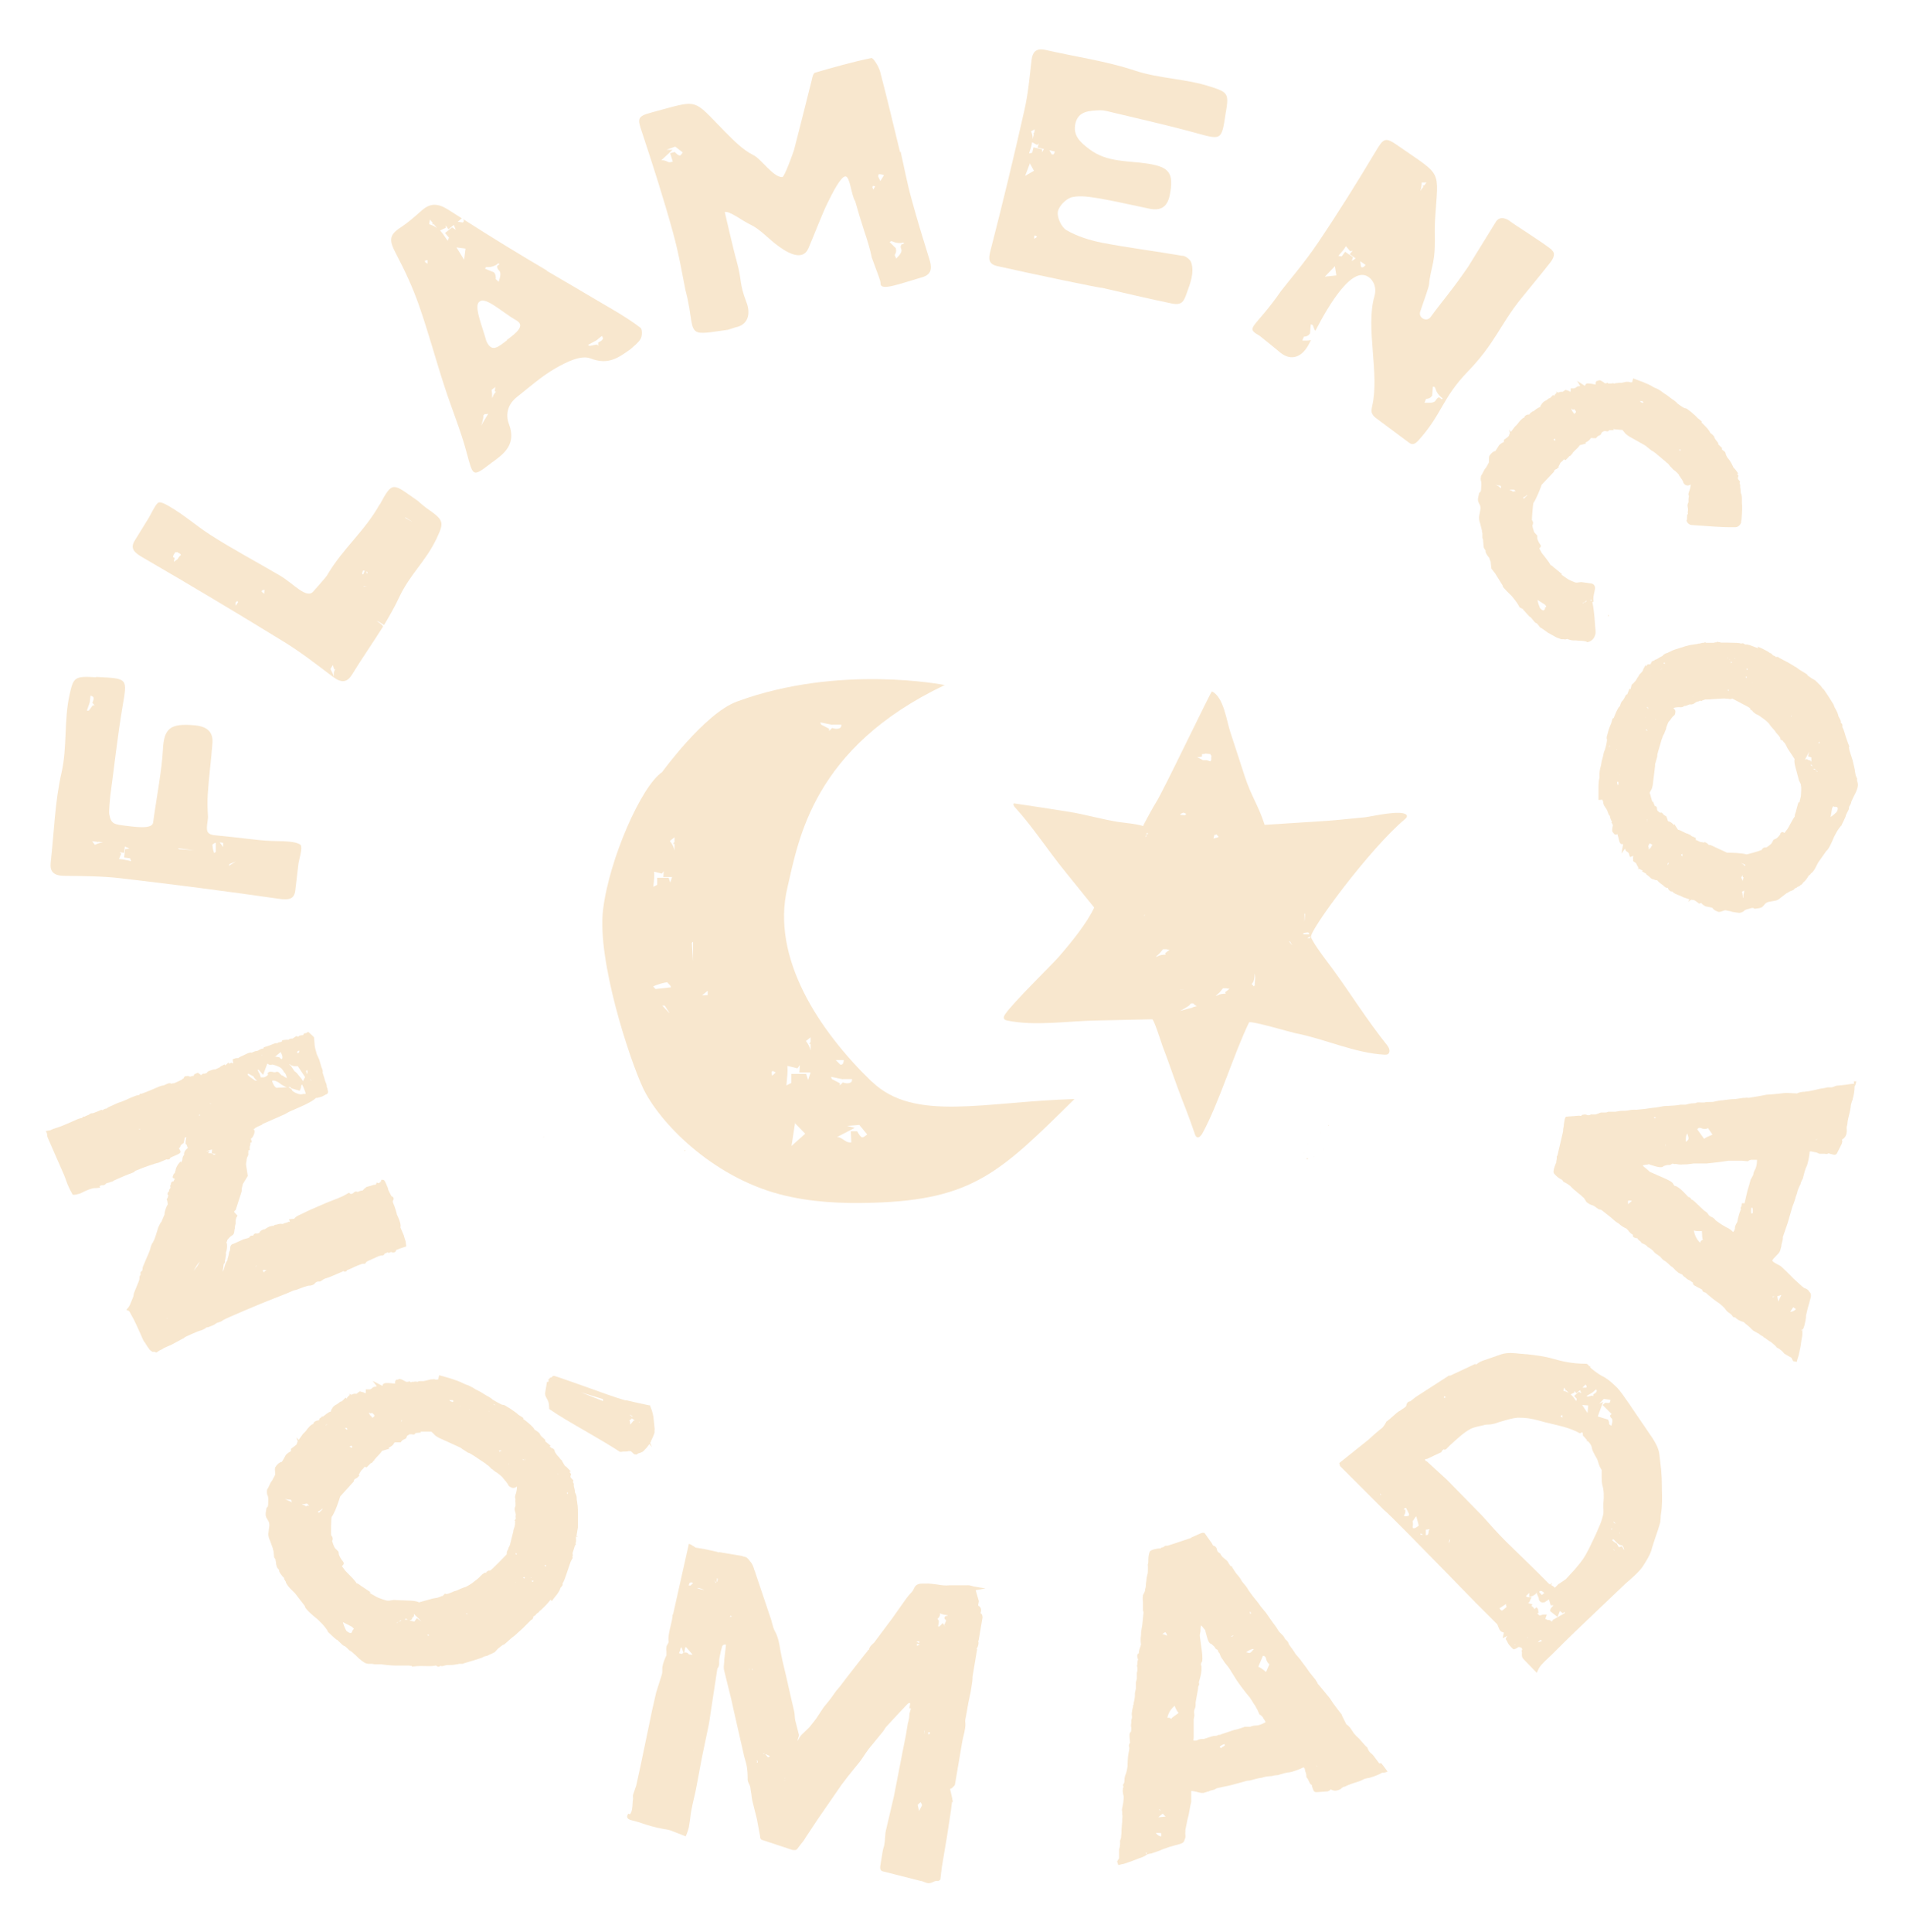 <?xml version="1.0" encoding="UTF-8"?>
<svg id="Layer_1" xmlns="http://www.w3.org/2000/svg" version="1.1" viewBox="0 0 781.6 792">
  <!-- Generator: Adobe Illustrator 29.8.1, SVG Export Plug-In . SVG Version: 2.1.1 Build 2)  -->
  <defs>
    <style>
      .st0 {
        fill: #f8e7ce;
      }
    </style>
  </defs>
  <path class="st0" d="M534.8,472.6s.1,0,.1,0c0,0,0,.1,0,.2,0,0,0,0-.1-.1,0,0,0-.1,0-.1h0Z"/>
  <path class="st0" d="M536,475.2c0,0-.1-.1-.2-.3.1,0,.2-.2.4-.2,0,0,.2.2.2.2,0,.1-.2.2-.3.3h0Z"/>
  <polygon class="st0" points="536.4 468.9 536.5 468.8 536.5 468.9 536.4 468.9"/>
  <path class="st0" d="M538.8,474.3s0-.1,0-.1c0,0,.2,0,.2-.1,0,0,0,0,0,.1,0,0-.2.1-.2.1h0Z"/>
  <polygon class="st0" points="541.6 464.4 541.5 464.2 541.6 464.2 541.6 464.4"/>
  <path class="st0" d="M542.8,471.3c0,0,0-.1,0-.2,0,0,0,0,0,0h0s0,0,0,0c0,0,.1,0,.2.1,0,0-.2,0-.2,0h0Z"/>
  <path class="st0" d="M544.2,470c-.4.3-.9.5-1.3.8h0c.4-.3.9-.5,1.3-.8h0,0,0Z"/>
  <path class="st0" d="M544.3,467.4s0,0-.1,0c0,0,0-.1,0-.1,0,0,0,0,0,0,0,0,0,0,0,.1h0Z"/>
  <path class="st0" d="M544.5,473.5s0,0,0-.1c0,0,0,0,0,0,0,0,0,.2,0,.1h0Z"/>
  <path class="st0" d="M544.6,468.2s0,0,0,0c0,0,0-.1,0-.1,0,0,0,0,0,0,0,0,0,0,0,.1Z"/>
  <path class="st0" d="M544.9,461.4c0,0-.2,0-.3-.1,0,0,0-.1.1-.1,0,0,.2,0,.3.1,0,0,0,.1-.1.1h0Z"/>
  <path class="st0" d="M544.9,459s0,0,0-.1c0,0,0,0,0,0,0,0,0,0,0,.1s0,0,0,0h0Z"/>
  <path class="st0" d="M220.5,466.3h0,0c0,0,0,0,0,0h0Z"/>
  <path class="st0" d="M223,466c-.1,0-.2,0-.3,0,0,0,.1-.1.2-.1s.1,0,.2.1c0,0,0,.1-.1.1h0Z"/>
  <polygon class="st0" points="125.9 593.4 126 593.3 126 593.4 125.9 593.4"/>
  <path class="st0" d="M127.8,595.8c0-.1,0-.3,0-.4,0,0,.2,0,.3.1,0,.1,0,.3-.2.3,0,0-.2,0-.2,0Z"/>
  <path class="st0" d="M129,594.9c0,0,0-.2,0-.3,0,0,.1,0,.2,0,0,.2.2.4.2.6-.1,0-.3-.2-.4-.3h0Z"/>
  <path class="st0" d="M129.1,596.1c.1,0,.2-.2.4-.3,0,0,0,0,.1.1,0,.1-.2.2-.3.4,0,0-.1-.1-.2-.2h0Z"/>
  <path class="st0" d="M131.5,595.4c0,0,0-.1,0-.2,0,0,0,0,0,.2,0,0,0,0-.1,0h0Z"/>
  <polygon class="st0" points="130.4 597.7 130.3 597.7 130.4 597.6 130.4 597.7"/>
  <polygon class="st0" points="127.4 599.7 127.4 599.7 127.5 599.7 127.4 599.7"/>
  <path class="st0" d="M126.6,600s0-.2.1-.5c.1.4.2.6.3.8-.1,0-.3-.2-.4-.3Z"/>
  <path class="st0" d="M133.9,595.7l.2.2c0,0-.1,0-.1,0,0,0,0,0,0-.1h0Z"/>
  <path class="st0" d="M128.4,600.1c0,0,0-.1,0-.2,0,0,0,0,0,.1,0,0,0,0,0,.1,0,0-.1,0-.1,0h0Z"/>
  <path class="st0" d="M129.3,599.6c0,0,0-.2,0-.2,0,0,.2,0,.3,0,0,0,0,.2-.1.3,0,0-.2,0-.3,0Z"/>
  <polygon class="st0" points="132 598.3 132.1 598.2 132.1 598.4 132 598.3"/>
  <polygon class="st0" points="133.8 597.9 133.8 597.8 133.9 597.9 133.8 597.9"/>
  <path class="st0" d="M128.9,602.3h0v-.2c0,0,0,0,.2.1h0s0,0,0,0c.1,0,.2,0,.3.1,0,0,0,0,0,.1,0,0-.2-.2-.3-.3Z"/>
  <path class="st0" d="M280.5,471.7c.2,0,.4-.1.6-.2,0,0,0,.2,0,.3-.2,0-.4,0-.7,0Z"/>
  <path class="st0" d="M159.4,513.6l.9-.4h.2c.7.4,1.6.2,1.9-.5v-.3c.1,0,1.5-.6,1.5-.6l2.7-.9-.2-1.5c0-.5-.2-1-.4-1.6-.1-.4-.3-.9-.4-1.4h0c-.8-1.9-1.2-2.9-1.4-3.3.3-1-.3-2.7-.9-4.1l-.6-1.3s0-.1,0-.2c-.2-.7-.6-2.4-1.6-4.7v-.6c.2-.3.4-.6.3-1,0-.2-.2-.7-.9-.9-.2-.4-.7-1.4-.9-1.8l-.4-.8c0-.5-.3-1.2-.8-2.3-.5-1.2-.8-1.8-1.4-1.8h-.6c0,0-.3.8-.3.8h0s-.5.4-.5.4l-.4.2-.7-.3-.4.9h-.2c-.1,0-.7,0-1.7.4l-1.8.5c-.3.1-.6.4-.7.6-.1,0-.3,0-.4.2,0,0-.1.1-.1.2-.3.2-.4.4-.5.5h0c-.3,0-.8,0-2.1.6-.1-.1-.3-.2-.4-.2-.5-.1-.9.2-1.4.7h-.1c0,.1-.7.3-.7.3,0,0-.1,0-.2,0l-.7-.5-2.3,1.3-2.3,1-4.6,1.8-6.9,3-4.8,2.3c-.6.3-1.3.8-1.6,1.3,0,0-.2,0-.4,0l-1.7.2.4,1h-.7c0,.1-.2.2-.2.2-.2,0-.5.2-1,.3h-.2c-.5.3-.8.4-1,.4-.4-.1-1-.1-1.4,0l-1.1.3c-.3,0-.8,0-1.1.5h-.3c0-.1-.3,0-.3,0,0,0-.2,0-.4.1-.3,0-.6.1-1,.3-.3.1-.6.4-.9.5,0,0-.2.1-.2.2h-.3c0,.1,0,.2,0,.2-.7,0-2.2.6-2.4,1.5-.2.1-.6.3-.8.3h-1.1c0,0-.6.6-.6.6v.2c-.2,0-.2.1-.2.1-.6-.1-1.1,0-1.4.6-.1.2-.2.2-.7.4l-1.8.5-4,1.8c-1.2.2-1.4,1.2-1.4,1.9,0,.3-.1.6-.1.9l-.3.5-.3,1.6c-.2.6-.4,1.3-.4,1.4v.2c0,0,0,.2,0,.2-.3.4-.6,1.1-.9,1.7-.4,1.5-.8,2.7-1,3.1h0s0-.8,0-.8l.2-.9v-.2c0-.6.1-1.1.2-1.2v-.2c.1,0,.2-.1.2-.1.1-.2.4-.6.2-1,0,0,0-.3.2-.7l.3-2.1v-.2c-.2-.3,0-.6.2-1.2.2-.9.4-2.5,0-3.4v-.2c.2-.2.3-.5.3-.8l.3-.4c.2-.2.3-.3.5-.5.2-.3.5-.6,1.3-1.1.6-.3.7-1,.8-1.7,0-.4.1-.8.2-1v-.2c0-.4.1-1.3.3-1.7v-.2c0,0,0-.2,0-.2,0-.6,0-1.8.5-2.5l.3-.5-1.4-1.5c0-.2.2-.5.4-.7h.2c0-.1,2.1-6.5,2.1-6.5l.4-1.3v-1c0-.1.1-.5.2-.8.1-.4.2-.8.3-1.2l2-3.3-.7-4.5c0-.1,0-.3,0-.5,0-.4.2-.8.2-1.4h0c0-.3.1-.7.2-1,0-.2.1-.4.2-.5.3-.5.4-1,.3-1.4v-.3c.1-.3.1-.6,0-.9h.6c0-.1,0-1.5,0-1.5.2-.5.4-1.1.2-1.5,0,0,0,0,0,0l.7-.4-.2-.4h0c0-.4-.1-.7-.3-1h.2c.6-.3,1.7-2.5,1.3-3.3v-.3c-.1,0-.4-.1-.4-.1l1-.8c.2-.1.4-.2.6-.3,0,0,.2-.1.3-.2h.1s1.6-.7,1.6-.7v-.2c0,0,9.1-4,9.1-4l2.2-1.2,3.9-1.7c3.4-1.5,5.3-2.5,6.6-3.6l.3-.3c.4.1.8,0,1.3-.2.3,0,.6-.2,1-.3h.1c.7-.4,1.3-.6,1.6-.9.3,0,.6-.2.8-.5.3-.5,0-1.1-.1-1.6v-.4c-.2-.2-.2-.5-.3-.6v-.5c0,0-.2-1-.6-1.7-.3-1.2-.6-2-.8-2.7-.2-.5-.3-.9-.3-1.1.2-.5-.1-1.2-.5-2.1l-.9-3.1-1-2.2c-.5-1.8-.8-2.7-.9-4l-.2-2.6v-.2c-.2-.4-.9-1-2-2l-.4-.3-.5.2c0,0-.2.1-.4.3-.2,0-.3,0-.4,0-.2,0-.6.2-.8.8h0c-1.1.1-1.6.1-1.9.6h-.4l-.5-.2-1.5,1h-.1c-.7,0-1.2.1-1.6.5,0,0,0,0-.1,0h-.9s-1.6.2-1.6.2v.5c-.3,0-.5.1-.7.3h0c-.4,0-.9,0-1.2.4h-.3c0,0-.3,0-.3,0,0,0-.1,0-.2,0-.4.1-1.2.4-2.4.9l-2.4.8-.2.5c-.6,0-1.4.3-1.9.7l-.7.3s0,0-.2,0c-.3,0-.7.1-1.3.4-.3.1-.7.3-.7.3-.6-.2-1.2,0-3.2,1-1.1.5-1.9.8-2.2,1.2-.5,0-1.1,0-1.6.2l-.8.3.2,1.4v.2c0,0,0,0,0,.1,0,0,0,0,0,0l-.7-.3-1,.4-.2-.5-1.3,1.2-.2-.4-.7.3c-.2,0-.3.2-.4.3h-.3s-.7.6-.7.6l-1.7.8c-.7,0-1.7.3-2.5.6-.3.1-.9.4-1.1.9-.3.1-.8.3-1.3.3h-.3c-.2.2-.5.4-.8.6-.3-.4-.7-.6-1-.8l-.3-.2-1.3.6h-.1c-.1.3-.2.5-.3.7-.6,0-1.1.2-1.4.3h-.2c-.3-.3-.9-.3-1.4-.2-.3,0-.6,0-.8.3-.2.2-.2.4-.3.6l-.6.3h.2c-.5.4-1.4.7-1.9,1l-1.6.7c-.4,0-.9.1-1.1.2h-.1c-.4-.4-1.2-.1-1.5,0l-1.6.7s0,0-.1,0c-.3,0-1,.2-1.8.5-4.8,2.1-6.5,2.7-7.1,2.9-.4,0-.7,0-.9.3,0,.1-.2.2-.2.3,0,0,0,0,0,0-.5-.1-1.3.2-3.5,1.1l-2,.9c-1,.4-1.3.6-3.2,1.2l-2.2,1c-1.2.5-2,.9-2.4,1.3-.6,0-1.2.3-1.6.7l-.5-.2-1.9.8c-.6.2-1.4.6-1.7.6-.7,0-1.2.2-1.5.6l-1.2.5h-.3c0,.1,0,.3,0,.3h0c-.6-.1-1.1,0-1.4.6h-.3c-1,.2-1.5.4-4.8,1.9-2.4,1-2.9,1.3-4.7,1.9l-1.9.6-1.3.6-1.8.3.5,1.1c0,.4,0,1.1.4,1.9l6.6,15.1c.3.7.6,1.6.9,2.4.3.8.6,1.7,1,2.5.7,1.6,1.5,2.8,1.5,2.9v.2c.1,0,.4,0,.4,0,.7.2,2.7-.5,2.8-.5,3.9-2,5.6-2.3,6.3-2.2l1.9-.2-.3-.6c.3-.2.8-.4,1.2-.4.6.1,1.2-.2,1.5-.7,0,0,.4-.2,1.3-.4h.1c.3-.2.6-.3.8-.3.5-.1.8-.3,1-.5l2.7-1.2c1.2-.5,3-1.3,3.6-1.5h.1s2-.8,2-.8v-.2c.2-.2.7-.4,1.2-.6,2.8-1.2,7.6-2.8,8.6-3h.1s3.3-1.4,3.3-1.4c.6.2,1,0,1.2-.1.2-.1.3-.3.3-.5l.8-.4c3.2-1.4,3.7-1.6,3.3-2.5l-.6-1.2h0c0,0,.1,0,.2,0,.3-.1.5-.4.5-.8.2-.2.4-.5.4-.5l.9-.7.3-1.3h0c0-.4.2-.8.2-.8.1-.2.4-.3.6-.3l-.3,1.6v1.2c0,0,.5.4.5.4,0,.5.3,1,.5,1.3h-.2c0,0-.2.2-.2.2-.6.5-1.4,1.5-1.2,2.6-.4.3-.6.9-.7,1.5v.2c0,.4-.2.9-.6,1.4l-.2-.4-1.1,1.3v.2c-.1,0-.2.1-.2.2-.2.4-.6,1-.7,1.9,0,.2-.2.4-.2.6,0,.3-.2.6-.2.7h-.3c0,.1-.5,1.3-.5,1.3v.3c.3.4.6.5.9.6-.2.3-.4.6-.5,1,0,0,0,0,0,0-.1,0-.3,0-.5.1-.5.2-.7.8-.6,1.2-.3.3-.4.6-.2,1.1,0,.1,0,.2,0,.3-.3.4-.7,1-.6,1.5-.2.1-.6.4-.6.9,0,.1,0,.5.4.7,0,0,0,0,0,0-.2.2-.2.5-.3.7,0,.1,0,.3-.2.5l-.2.2v.3c.2.2.4,1.5.4,2-.4.5-.8,1.5-1.2,3,0,.2,0,.3-.1.4v.3c-.1,0,0,.2,0,.2,0,.2-.1.5-.2.6l-1.1,2.6c-.4.4-.8,1.2-1.3,2.3-1.5,5-1.7,5.2-2,5.7h0c0,.2,0,.3-.2.4-.3.4-.6,1-.8,1.6-.4,1.7-.6,2.2-1.9,5.1l-1.5,3.6v.2c0,.3-.1.9-.2,1.2-1.1.5-.6,1.5-.6,1.5-.3.4-.5.8-.5,1.1,0,0,0,.1,0,.2v.3c-.1,0,0,.1,0,.1,0,.5-.6,1.9-2.3,6l-.2,1.3-1.4,3.4-.5.9-1,1.2,1,.4.4.5,1.2,2.2c.7,1.2,1.7,3.4,3.1,6.5,1.1,2.6,1.5,3.5,2,3.9h0c.2.5,1.5,2.4,2,3l1,.7h.2c.2,0,.4,0,.7,0l.7.3,1.4-.9c0,0,.1,0,.2-.1l.7-.3c.3-.2.5-.3.7-.5l3.4-1.5,4.6-2.5h.2c.3-.4.9-.7,1.1-.8l2.2-1c2.1-.9,2.5-1.1,4.2-1.6.8-.4,1.4-.6,1.7-1,0,0,.1,0,.2-.1.5,0,1.1-.2,2-.6.8-.3,1.4-.6,1.8-1l.6-.3c1.1-.3,1.6-.5,2.6-1.2.9-.6,14.5-6.4,20.2-8.6l5.6-2.2,3-1.3c.4,0,1-.2,2.3-.7.5-.2,1.2-.4,1.9-.7l1.7-.5c.5,0,1.1,0,1.8-.3.2-.1.8-.3,1-.8.6-.5,1.1-.6,1.1-.6h.2c.8,0,.9,0,1.7-.6h.2c0-.1,0-.2,0-.2.1,0,.4-.2,1.1-.5,1-.2,3.3-1.2,6.3-2.5.5-.2.9-.4,1-.5.2.2.5.3.9.2.4,0,.5-.4.6-.6.1,0,.3,0,.6-.2l1.4-.6h0c.8-.5,3.9-1.7,4.4-1.8h1c0,0,.5-.7.5-.7.2-.2,1-.6,2.4-1.2l2.2-1c.6-.3,1.2-.4,1.6-.5,0,0,.1,0,.2,0,.5,0,.9-.1,1.1-.7h0c.1-.1.4-.2.6-.3.2,0,.4-.2.7-.3h0ZM108.2,520.5c.3,0,.7.1,1.1,0,0,.1-.2.2-.3.3-.3.1-.5.3-.8.8l-.5-.9c.2,0,.3-.2.4-.2h0ZM68.5,540v.3c.1,0,0,0,0,0h0v-.4s0,0,0,0h0ZM68.4,540.4h.2v.2c0,0,0,0,0,0,0,0-.2-.1-.3-.2ZM74.5,530.5s0,0,0,0l-.2-.4s0,0,0,0h0l.2.4h0ZM104.9,519.2v-.2c0,0,.2-.2.3-.2,0,0,.1,0,.2-.1l-.5.5ZM79.3,521.1l.4-.7c.7-1.3,1.5-2.6,2.2-3.2h0c-.2.4-.5,1-1,1.8l-1.7,2.2h0ZM35.2,469.6s0,0-.1,0h0s0,0,0,0h.2ZM125.8,438.7h.2c0,0,.1.2.1.5,0,.2,0,.6-.2,1.1l-.4-1.3c0,0,.2-.2.2-.2h0ZM82.1,457.1h0c-.1,0-.3.2-.5.2v-.4c.3,0,.5.1.5.3h0ZM86.4,452.5h-.1c0-.1.2-.2.2-.2h0c0,.1,0,.2,0,.2h0ZM57.5,462.9c-.2,0-.3.1-.4.1,0,0,0-.1-.1-.2.2,0,.3,0,.4,0,0,0,.1,0,.2.1ZM111.7,436.4c.6,0,1.8.5,2.3.7,1.4.5,2,1.5,2.4,2.2v.2c0,0,.2.1.2.1.6.4.9,1.6,1.1,2.5l-.3-.4h-.2c-.3-.1-.6-.3-.8-.5-.2-.2-.6-.4-1-.5-.2-.2-.3-.4-.5-.5,0,0-.2-.2-.2-.2-.3-.6-1-.9-1.8-.5h-.5c-1.9-.5-2.3,0-2.4.1l-.3.4.2.4c0,.4-1.2,1.2-1.9,1.2h-1.1c0-.2-.2-.7-.3-1.1-.1-.3-.2-.5-.4-.8l-.6-1.2c.2,0,.4,0,.5,0l1.8,2.1,1.7-4.6h.2c.4.5,1.2.6,1.7.4.1,0,.2-.1.3-.2h0ZM103.9,441.3c.5.7,1,1.4,1.6,1.6h-.9s-2.4-1.7-2.4-1.7l-.7-.7.2-.4c.3,0,.5.2.9.4.4.2.8.5,1.4.7h0ZM106.5,448.2h0s0,0,0,0h0s0,0,0,0h0ZM86.2,452.1c0,0,.1,0,.2.2h-.2c0,0-.2-.1-.2-.1,0,0,.1,0,.2,0h0ZM99.4,454.2c0,.1,0,.3,0,.4h0c0-.2,0-.3.1-.4h0ZM99.5,454.1h0l.3.7h0l-.3-.7h0ZM117.4,445.7c-.2,0-1.1,0-1.7.1-.7,0-1.6,0-2.3.1-.8-.3-1.7-2-1.8-2.9.7-.3,2.3.2,3.8,1.6h.1c.9.6,1.9,1,2.1,1.1h-.3c0,0,0,0,0,0ZM121.9,440h0c-.3-.3-.6-.5-.8-.7-.2-.1-.4-.3-.4-.3l-1.4-2.1-.7-.6h.1v-.2c.5.6,1.1.7,1.8.9h.3c0,0,1.3,0,1.3,0l3,4.5-.9,1.7c-.3-.8-1.1-1.7-2.3-3.1h0ZM115.6,434.1c-.1,0-.5,0-.8-.5l-.2-.2-1.6-.3-.4.2,2.3-1.9c0,0,.2-.1.2-.2l.5,1.1c.4,1,.2,1.6,0,1.8h0ZM119.8,446.9c-.3-.7-1.2-1.1-1.6-1.2h.2c.2-.2.6-.3.9.2l.2.2,3.4,1,.5-1.2h0c0-.5.2-1.2.2-1.2,0,0,.2,0,.3-.1l.5,1c.3.8.8,1.9.9,2.4v.4c0,0-.8,0-.8,0h-.2c-1.4.7-4.2-.9-4.5-1.4h0ZM127.1,442.2c.1,0,.3.2.5.6,0,.1.1.2.2.4-.3-.3-.5-.6-.6-.9h0c0-.1,0-.1,0-.1ZM129.2,444.5s0,0,0,0h0s0,0,0,0h0ZM121.8,431.3c0-.1.2-.4.6-.6.2,0,.3,0,.3-.1h0s0,.2,0,.6c-.2.3-.4.5-.5.5s-.3-.1-.4-.4h0ZM107.4,432.4c0,0,0,.2,0,.3,0,0-.1-.2-.2-.4,0,0,0,0,0,0h0ZM88.2,478.7s0,0-.2,0h.1c0-.1,0-.1,0-.1,0,0,0,.1,0,.1h0ZM85.4,472.6l.6-.8-1.5.2c.9-.4,1.8-.7,2.5-.8l-.2,1.6,1.7.2-.7.4c-.8-.6-1.6-.9-2.3-.7h0Z"/>
  <path class="st0" d="M257.7,743.4c-.4.5-.6,1-.5,1.5.2.6.8.9,1.4,1.1h0s2.2.6,2.2.6c.9.2,1.8.5,2.9.9,2.1.7,4.6,1.5,8.5,2.2,1.4.2,2.6.4,4.1,1.1l4.9,1.9.3-.7c.5-1.2.8-2.2,1-3.1.2-1,.3-2.2.5-3.3.1-1.2.3-2.4.5-3.5.3-1.7.7-3.4,1.1-5.1.4-1.7.8-3.5,1.1-5.2l2.1-11.2,2.5-12c.5-2.2.8-4.3,1.1-6.5.2-1.1.3-2.2.5-3.3l2.3-15c.4-.2.5-.7.7-1.5v-1.8c-.1,0,.7-3.7.7-3.7l.4-1.4c0-.5.3-1,.7-1.2.3-.1.6-.2,1,0l-.7,6.2c0,.5,0,1-.1,1.5-.1,1-.2,2.1.1,3,.5,2,1,4,1.5,6.1.8,3.1,1.6,6.3,2.2,9.3l4.1,18c.2.9.4,1.9.7,2.8.3.9.5,1.8.7,2.7.3,1.7.4,3.5.4,5.1-.1.8.2,1.6.6,2.4.2.4.4.8.5,1.3.1.8.2,1.7.4,2.7.1.9.2,1.9.4,2.8l1.9,7.6,1.3,7c0,.1,0,.2,0,.3,0,.4.2,1.1,1.2,1.3l12.1,4c.6,0,1.2.2,1.7-.2l.2-.2c.4-.6.9-1.1,1.3-1.7.7-.9,1.5-1.8,2.1-2.9l4.9-7.4,9.8-14.2c1.7-2.3,3.5-4.6,5.4-6.9l2.2-2.7c.5-.6.9-1.3,1.4-2,.7-1.1,1.5-2.2,2.3-3.3l5-6.1c.4-.4.9-1.1,1.3-1.7.3-.5.6-1,1-1.4l5.2-5.6,3.4-3.6c.5-.4.9-.4.9-.4,0,0,.2.3.1.6l-.3,1.6h.6c0,.5-.2.9-.3,1.3-.2.6-.3,1.1-.3,1.6,0,.8-.1,1.3-.3,2,0,.4-.2.8-.3,1.2l-.8,4.9-1.4,7-3.5,18-3.1,13.2c-.4,1.3-.5,2.8-.6,4.3,0,.9-.2,1.8-.3,2.6,0,.2-.1.5-.2.8-.1.4-.3.9-.4,1.5l-1,6.2c-.3,1.7.5,2.2,1.2,2.3l15.4,3.9c.4,0,.9.2,1.3.4.5.2,1.1.4,1.6.5.8.1,1.5-.2,2.2-.5.6-.3,1.1-.5,1.6-.4s.9-.2,1-.3l.3-.2.6-5,2.2-13.1,1.6-10.5.4-3.3h.4c0,0-.3-1.1-.3-1.1v-.3s0,0,0,0l-.9-3.9,1-.5v-.2c.2,0,.3-.2.4-.3.2-.2.5-.4.6-.8l3-17.6c.1-.7.3-1.5.5-2.3.5-2,1-4.1.7-6,0-.6.1-1,.2-1.5,0-.3.2-.7.2-1l.9-5.1,1-4.8.5-3.2c.1-.7.2-1.3.2-1.8,0-.5,0-.9.1-1.4l1.8-10.8-.3-.3h.2c0,0,.3-.6.3-.6.4-1,.5-1.9.2-2.6h.2s1.6-9.4,1.6-9.4c0-.3,0-1.6-.8-1.8,0-.1,0-.3.1-.4,0-.2.1-.4.1-.5.2-1.5-.7-2-1.2-2.3h0c0,0,.3-1.8.3-1.8l-1.3-4.5,4-.7-4.6-.8c-.2,0-.5-.1-.8-.2-.7-.2-1.4-.4-2.3-.3h-7c-1.6.2-3.2,0-4.9-.3-1.7-.2-3.4-.5-5.1-.4-.3,0-.5,0-.8,0-1.5,0-3,.1-3.8,2-.4.9-.6,1.1-1,1.6-.5.5-1.3,1.3-3,3.7l-4.8,6.8-7.1,9.5c-.3.5-.7.9-1.1,1.2-.6.6-1.3,1.2-1.5,2.4,0,0-.1,0-.2,0-.1,0-.2.1-.3.2v.2c-.1,0-8.8,11.2-8.8,11.2l-2.5,3.3-1.6,1.9-2.3,3.2-2.9,3.6-2.9,4.4c-.7,1-1.4,1.8-2.1,2.7s-.7.9-1.1,1.3l-3.1,3-.2.3c-.3.3-.6.8-.8,1.3-.1.2-.3.5-.4.7,0-.6.3-1.5.5-2v-.3c.1,0-.1-.7-.1-.7l-1.4-5.5c-.1-.6-.2-1.2-.2-1.9,0-.5-.1-1-.2-1.6-.6-2.6-1.2-5.2-1.8-7.8-1-4.4-2-9-3.1-13.4-.3-1.3-.5-2.6-.8-4-.4-2.7-.9-5.5-2.4-8.1-.4-.8-.7-1.9-1-3-.1-.4-.2-.9-.3-1.2l-6.5-19.3c-.1-.4-.2-.8-.4-1.1-.4-1.3-.8-2.7-1.8-3.7,0-.1-.2-.2-.3-.4-.6-.8-1.2-1.5-2.6-1.6l-.3-.2-9.6-1.6v.2c-.2-.1-.4-.2-.7-.3l-5.5-1.2-3.1-.5c-.3,0-.5-.2-.9-.5-.4-.2-.8-.5-1.3-.8l-.8-.3-6.5,29h-.2c0,0,0,.6,0,.6-.1,1.3-.5,2.7-.8,4.1-.5,2.2-1.1,4.5-.8,6.6-.2.4-.3.7-.5,1-.2.3-.4.7-.4,1-.1.6-.1,1.2,0,1.9,0,.5,0,1.1,0,1.5-.7,1.5-1.4,3.1-1.7,5,0,.4,0,.8,0,1.2,0,.6,0,1.2-.2,1.7l-2.3,7.3-1.7,7.4-1.4,6.8-3.3,15.8-1.8,8.2-1.3,3.8c-.1.6,0,1,0,1.3,0,.2,0,.3,0,.4-.1.7-.2,1.4-.2,2.1-.1,1.6-.2,3.2-1.1,4.2h0ZM307.1,684.9v.2h0c0,0,0,0,.1-.2h0ZM307.3,684.2s0,0,.1,0l-.2.4c0-.1,0-.3,0-.4h0ZM308.5,684l.2.6c0,0-.1-.1-.2-.2l-.2-.3c0,0,.1,0,.2-.1h0ZM320.9,730.3h0s0,0,0,0c0,0,0,0,0,0h0ZM321.7,728.8h.2s0,.2,0,.2l-.2-.2h0ZM321.8,729.6v.2h-.2s.2-.2.2-.2ZM310.5,722.1l-.3-.4c.1,0,.3,0,.4,0h.1c0,.3,0,.6,0,.8-.1,0-.3,0-.4-.1l.2-.3h0ZM312.1,719.7h0s0,0,0,0h0s0,0,0,0ZM312.9,719.1c.1-.3.2-.4.3-.4,0,0,.2,0,.4,0l-.4.2c-.1,0-.2.1-.3.2h0ZM314.9,720.3l-1.1-1.3c0,0,.1,0,.2,0,.3.1.5.3.8.4l.8.3v.3s-.7.3-.7.3h0ZM299.6,662.2l.5.4s0,0,0,0c0,0,0,0,0,0l-.8.2.4-.7h0ZM286.4,650.9c.3,0,1.8.5,2.4.8,0,0,0,0-.1,0-1.4-.2-2.2-.5-2.9-.8.1,0,.3,0,.4,0h.2s0,0,0,0ZM282.7,649.2v-.3c0,0,.3-.2.6-.3.1,0,.4,0,.8.2,0,0,0,.1.1.2h-.1c0,0-.9.9-.9.9h-.8s.2-.7.2-.7h0ZM292.9,647.8h0l.8.9s-.1,0-.2.2c0,0,0-.2-.1-.2,0-.1-.1-.3-.2-.4,0-.1-.2-.3-.3-.4h0ZM294.1,646.8c.2.2.3.5.2.8s-.2.7-.5,1l.3-1.8h0ZM284.3,717.3c0,0,0,.1.1.2h-.1c0,0,0-.2,0-.2h0ZM279.5,675.3l.8,2.2c-.2,0-.4.2-.5.3-.3.2-.4.2-.7,0-.4,0-.5-.2-.6-.2s0-.2.2-.6c.2-.3.3-.8.3-1.2l.5-.7h0ZM284,678.2h-.1c-.2.1-.5.1-.8,0-.4,0-.7-.2-.9-.3v-.2s-.6-.3-.6-.3c-.3-.1-.6-.1-1,0l.4-2.2h.4c0,0,2.6,3,2.6,3h0ZM385.4,661.6c0,0,0-.2,0-.3.9.4,2.2.7,3.2.8v.2c-.7,0-1.3.2-1.3.9,0,.1,0,.6.6.8v.6c-.2.3-.4.6-.4.9l-.4.6s0,0,0,0l-.5-.8-.7.7c-.4.5-.8.7-1,.8,0,0-.1-.1-.2-.2l.3-1.8c0-.5-.2-.9-.6-1.2.6-.4,1-1.2,1.1-1.8h0ZM387.3,666.5v-.6c.1.3.1.6.2.8,0,0-.1-.2-.2-.3h0ZM379,710.3h0c0-.7,0-.8.2-.9h0c0,0-.2,1.1-.2,1.1,0,.1-.2.2-.2.4l.2-.7h0ZM380.4,710.3c.4-.2.6-.3.7-.3,0,0,0,.1.2.2h.1c0,.2-.2.6-.7.8,0,0,0-.1,0-.2v-.4c-.1,0-.1,0-.1,0ZM376.9,742.3l-.6-2.5,1.2-1.1c0,.1.1.2.2.3.4.7.5,1,.2,1.4l-1,1.9h0ZM377.1,674.3c-.4,0-.6.1-.8.2,0,0-.1,0-.2,0h-.1c0-.2,0-.5,0-.7l1,.2c0,0,0,.1,0,.2h0ZM375.9,672.8h1c0,0,.1,0,.2,0-.1.2-.2.4-.2.7l-1-.6h0Z"/>
  <path class="st0" d="M565.6,722.8c-.8-1.1-1.7-2.2-2.4-3.2h0c-.3-.4-.6-.6-.9-.9-.4-.3-.7-.6-.9-.9l-.6-1.2v-.2c-.6-.5-1.1-1-1.5-1.5-.5-.5-.9-1.1-1.4-1.6-.4-.5-.8-.9-1.3-1.3-.7-.7-1.3-1.3-1.8-2.1l-.3-.5h0s-.2-.2-.2-.2c-.3-.7-1.3-1.9-2.2-2.4l-1.7-3.4-.2-.6-2-2.6c-1.1-1.4-2-2.7-2.8-4h0c-1.4-1.7-2.9-3.5-4.2-5.1l-.8-.9c-.2-.6-.5-1-.8-1.4,0-.2-.2-.3-.3-.5l-2.2-2.7c-1-1.5-2.1-3-3.2-4.4-.4-.6-.8-1.1-1.3-1.7-.2-.2-.4-.5-.7-.8-.5-.5-.9-1.1-1.3-1.8-.4-.6-.8-1.2-1.3-1.8l-.8-1.2c-.1-.4-.3-.9-.8-1.4l-.2-.2c-.3-.2-.6-.6-.7-.8h0c-.4-.9-1-1.4-1.5-1.9-.4-.3-.7-.7-1-1.1l-1-1.6c-1-1.3-2.1-2.8-3.1-4.3-.4-.5-.7-1.1-1.1-1.6-1-1.2-2.1-2.4-3-3.8-1.1-1.4-2.8-3.4-4.2-5.5-.5-1-1.1-1.7-1.7-2.4-.4-.5-.9-1-1.2-1.6-.4-.8-1-1.5-1.5-2.1-.3-.3-.6-.7-.9-1.1-.1-.2-.2-.4-.4-.6-.2-.4-.5-.9-.9-1.4v-.4c-.1,0-.5-.1-.5-.1-.3-.1-.5-.5-.9-1.1-.2-.4-.4-.8-.8-1.2l-1.8-1.5c-.1-.1-.2-.2-.3-.4-.1-.2-.2-.3-.4-.5l-.2-.5-.3-.2c-.7-.4-.9-.7-1.1-1.4,0-.7-.4-1-.6-1.2l-.3-.3h-.2c-.5-.2-.6-.3-.8-.9l-3.2-4.5h-.3c-.5-.1-1.1.1-2.8.9-.7.3-1.4.6-1.8.8h-.2c0,0-.1.2-.1.2-.1.1-.5.3-1.2.5l-7.5,2.5c-.6.2-1.4.5-1.7.4h-.2s-.2,0-.2,0c-.3.1-.5.3-.7.5l-1,.3-.3.3h-.1c-.1,0-.3,0-.5,0-.6,0-3.4.5-3.8,1.3-.5,1.3-.6,2.3-.6,3.9v.2c0,.1,0,.6-.2,1.1v.2c-.1,0,0,.2,0,.2.1,1.1,0,2.2,0,2.9,0,.3-.1.7-.2,1-.2.8-.4,1.6-.4,2.5-.1.5-.2,1.1-.2,1.6,0,.7-.1,1.3-.3,1.8v.2c0,.5-.2.9-.6,1.7l-.3.5v.2c-.2,1-.1,2,0,2.7,0,.8,0,1.4,0,2.3v.2s0,.2,0,.2c0,.2,0,.4,0,.7.2.6.3.9.2,1.2l-.5,4.9c-.2,1.2-.5,2.5-.5,4.1-.2,1.2-.2,2.5,0,3.8-.1.2-.2.5-.2.7-.4,1-.7,2-.7,2.9-.2,0-.4.2-.5.4-.3.5-.1,1,0,1.6l.2.5c-.2.5-.3,1-.3,1.5,0,.2,0,.4,0,.6-.2.2-.2.6,0,1.2,0,.8.1,1.5-.2,2.1v.2c0,0,0,.2,0,.2,0,.7,0,1.3,0,2.1l-.4,1.5v.3c0,.4,0,.8,0,1.1,0,.4,0,.8,0,1.2l-.3,1.3c-.1.3-.1.5-.1.7s0,.1,0,.1v.2c0,0,0,.2,0,.2,0,1-.2,2.2-.5,3.3v.6c-.1,0-.2.2-.2.2,0,.6-.2,1.3-.4,2.1l-.2,1.5c0,.4,0,.8.1,1.1,0,.2,0,.5,0,.7-.3.6-.3,1.2-.3,1.8v.3c-.1.5-.2,1.1,0,1.8,0,.5,0,1.2-.1,1.6,0,0,0,0,0,.1-.6.4-.6,1.1-.6,1.5,0,.2,0,.4,0,.6l.2,2.5-.3.4h0c0,.3-.3.7-.1,1.2h0c.2.5.1.8,0,1.5,0,.4-.2.8-.2,1.1-.3,1.4-.3,2.8-.4,4.1,0,.4,0,.8,0,1.1-.2,1.4-.4,2.7-1,4-.2.7-.3,1.3-.3,1.8,0,.6,0,1.2-.4,1.7l-.2.3.2.8c0,0,0,.1,0,.2l-.2.2v.3c-.2,1.1,0,2.1.3,3.2,0,.2,0,.5,0,.8,0,.3-.1.7-.1,1,0,.7-.2,1.3-.3,1.9,0,.4-.2.8-.2,1.1-.2.7-.1,1.2,0,1.7,0,.3,0,.6,0,.9v.2s.1.4.1.4c-.1.9-.1,1.8-.1,2.6-.1.2-.1.4-.1.6l-.2,2.7v.2c0,.6,0,1.2-.1,1.8,0,.4-.1.8-.1,1.2l-.4,1.1v.2c.1,1,0,2.3-.4,3.4v.3c0,.2,0,.7,0,1.2,0,.6,0,1.7,0,2.1l-.8,1.3.5,1.5.7-.2c.2,0,.5-.1.8-.2.4,0,.8-.1,1.3-.3,1.6-.5,3.8-1.3,5.7-2.1,1-.3,2.2-.7,3.2-1.5l.5-.2c.3-.1.6-.2.9-.2.3,0,.7-.1,1.1-.3,1.2-.4,2.8-.9,4-1.5l2.9-1c.7-.2,1.3-.4,2.1-.6.7-.2,1.5-.4,2.2-.6.6-.2,1.6-.5,1.8-1.8.3-.6.4-1,.3-2v-.2c-.1-.3,0-.6,0-1,0-.2,0-.5,0-.7l.9-4.5c.4-1.3.7-2.9,1-4.7.1-.7.3-1.5.5-2.3,0-.5,0-1.1,0-1.8,0-.9,0-1.9,0-2.4v-.2h0c0,0,0,0,0-.1.7,0,1.5.2,2.3.4,1,.3,1.9.5,2.8.4l1.9-.6h.2c.4-.3.8-.4,1.3-.5.6-.1,1.2-.3,1.6-.6.1,0,.3-.2.3-.2l6-1.3,6.6-1.8c1,0,1.9-.3,2.9-.6.9-.2,1.8-.5,2.9-.6h.1c1.1-.4,2.2-.6,4-.7h.2c.7-.3,1.5-.3,2.3-.4h.2c1.5-.5,3.3-1.1,5-1.2,1.6-.3,4-1.3,5.5-2h0c0,.1.3.3.3.3.1,0,.2.6.3,1,0,.3.2.6.3,1,.2.6.2.9.2,1.2,0,.3,0,.7.4,1,.2.2.3.6.5.9.2.4.4.8.6,1.2.1.3.5.5.8.7v.5c0,0,.6,1.6.6,1.6.2.6.8.9,1.4.8l4.2-.3h.2c.4-.2.9-.3,1.2-.8,0,0,.1,0,.2,0,1.3.7,2.4.6,3.8-.1h.1c.1-.2.3-.3.4-.4.4-.3.7-.6,1-.6h.2c.4-.2.8-.4,1.3-.6.5-.2,1.2-.5,1.8-.7l2.8-.9c.6-.2,1.1-.4,1.6-.7.8-.4,1.5-.6,2.2-.7.4,0,.9-.2,1.3-.3,1.5-.5,3-1,4.5-1.9,0,0,.2,0,.4,0,.2,0,.5,0,.8-.1l1-.3-.6-.9c-.7-.9-1.3-1.8-2-2.6h0ZM476.6,669.8l1.2-.8c.5.4.7.9.8,1.5-.6-.3-1.3-.6-2-.7ZM512.5,661.1s0,0,0,0c0,0,0,0,0,0h.1c0,0-.1-.4-.1-.4.1,0,.2,0,.3,0,0,.2.2.4.3.7-.2,0-.4,0-.5,0h0ZM520.5,682.3l-1.3,3s0,0,0,0c-.2,0-.5-.4-.8-.6-.6-.5-1.4-1.1-2.4-1.5l1.9-4.5c1,.1,1.1.6,1.3,1.3.2.6.4,1.5,1.3,2.1h0ZM483.2,702.2c-.5.4-.9.7-1.2.9-.4.2-.7.5-1.1.8-.3.2-.5.4-.6.7-.3-.2-.6-.5-.9-.5h-.2c0,0-.2,0-.2,0-.1,0-.2,0-.3,0,.4-1.9,1.3-3.5,3-4.9.3.9.8,1.9,1.4,2.7l.2.2s0,0,0,0h0ZM502.2,715.5c-.2.2-.4.3-.5.4,0,0,0,0,0,0h-.2c-.6.6-.8.6-.9.6,0,0-.1,0-.4-.4,0,0,0,0,0-.2.4-.3,1-.7,1.6-.9h.1s.1-.1.1-.1c0,0,.1,0,.1-.1l.2.6h0ZM511,677.2c1.6-1,2.2-1.3,3.2-1.3-.7.9-1.2,1.4-1.6,1.6-.3.1-.8,0-1.6-.3h0ZM504.7,670.9c.3-.2.7-.5.9-.5h.2c-.2.3-.6.5-1.1.5h0ZM488,671.7h0ZM491.6,722.3h0ZM501.6,710.6c-.4.1-.9.3-1.3.5-.1,0-.2,0-.4,0-.3,0-.5.2-.8.3-.1,0-.3,0-.3.1h-.2c0,0-.2,0-.2,0-1,0-2.2.5-3.2.8l-1.5.5c-.6,0-1.4,0-2,.2h-.1c-.8.5-1.5.6-2.2.4,0,0,0-.2,0-.2,0-.3.1-.7.1-1.1,0-.7,0-1.5,0-2.3,0-1.4,0-2.9,0-4,0-.4,0-.8,0-1s0-.4,0-.4h.1c0-.1,0-.3,0-.3.2-.6.2-1.2.1-1.8s0-1.2.1-1.6c.4-.6.5-1.4.5-2.1,0-.3,0-.5,0-.8.1-.8.3-1.6.4-2.3.2-1.1.4-2.1.6-3.3v-.5c0,0,0,0,0,0,0-.1.1-.3.1-.4,0,0,0-.2.1-.3.4-.4.2-1,.1-1.4.5-1.7,1-3.4,1.1-5.1,0-.2,0-.3,0-.4,0-.5.1-1-.2-1.7h0c0-.4,0-.5.1-.7l.4-.8h0c.2-1.1,0-3.4-.5-6.7-.2-1.7-.5-3.4-.5-4l.3-1.7c0-.2,0-.4,0-.7,0-.4.1-1.3.2-1.5.2,0,.6.5.9.9.3.3.5.7.8.9,0,.1,0,.3.1.5.9,3.5,1.4,5.1,2.4,5.2.4.3,1.2,1.1,1.4,1.3.2.6.7,1,1.3,1.2v.4c.2.2.3.7.7,1,.5,1.5.9,2.1,1.3,2.5.5.9,1.1,1.7,1.8,2.5.4.5.8,1,1.1,1.5l2.8,4.5c1.8,2.6,3.6,5,5.5,7.2.4.6.8,1.3,1.2,1.9.7,1,1.3,2,1.8,3l.9,2h.2c.4.3.7.6,1,.9.1.1.2.3.3.5.1.2.2.4.4.6.2.4.4.8.6,1.1h0s-.2.1-.2.1c-1.3.8-2.8,1.3-3.9,1.3-.8,0-1.6.2-2.2.5h-2.3c0,0-.2.1-.2.1-1.4.5-2.9,1-4.1,1.2l-5.1,1.7h0ZM540.3,724c-.1,0-.4-.2-.7-.3.2,0,.4,0,.7.3ZM476.8,743.4c.4.4.7.8,1.2,1.2h0s-3,.3-3,.3c.4-.4.8-.8,1.3-1.1l.5-.4ZM475.3,741.8s0,0,.2-.2c.2.2.3.5.5.7-.5-.3-.7-.5-.7-.5ZM476.2,751.4v.3c0,.2,0,.8,0,1,0,0,0,0-.4,0-.9-.3-1.5-.9-1.8-1.4.7,0,1.5,0,2.2.1h0ZM470,760l-.2-.5c.2,0,.4,0,.5-.1,0,.2,0,.5-.4.6h0Z"/>
  <path class="st0" d="M665.9,572.3c-1.1-1.5-2.2-3.1-3.7-4.4-1.6-1.5-3.3-3-5.3-3.9-1.7-.9-4.2-2.9-4.8-3.5v-.5s-.5,0-.5,0c0,0,0,0,0-.1-.2-.3-.5-.8-1.1-.9-5.8,0-10-1-13.8-2.1-3.5-1-7-1.4-10.5-1.8-.9,0-1.8-.2-2.7-.2-2.7-.3-5.2-.6-7.8.2l-7.8,2.7c-1.1.4-1.9,1-2.7,1.6,0,0,0,0-.1,0v-.4c0,0-10.7,5-10.7,5v-.3c0,0-13.8,8.9-13.8,8.9l-2.3,1.8c-.9,0-1.5.8-1.6,1.7,0,.4-.5.7-1.2,1.2-.3.2-.7.4-1,.7-1.4.7-2.4,1.7-3.4,2.6-.6.5-1.2,1.1-1.9,1.6l-.5.4h-.1c-.2.4-.4.7-.6,1.1-.4.6-.7,1.1-1.1,1.5-2.2,1.7-4.1,3.4-5.7,4.9l-12,9.6.3,1.2,18,18h0c2.6,2.1,15.5,15.4,26.1,26.2,4.1,4.2,8.1,8.3,11.5,11.8h-.1c0,0,.5.4.5.4,1,1,2,2,2.9,2.9,2.9,2.9,4.6,4.6,5.6,5.6l.4,1c.7,1.7.9,2,2.3,2.4l-.5,2.3,2-1h0c-.5.6-1,1.2-.5,1.8.2.2.4.5.5.9.2.4.5.9.8,1.2l1.5,1.6h.5c.5-.2,1.1-.4,1.5-.8.2-.2,1.2,0,1.5.3,0,0,.1.3.2.5,0,0,0,.2,0,.3l-.3.3.2.5c0,0,0,.3,0,.4,0,.6-.2,1.5.5,2.4l5.6,5.8.5-1.1c.7-1.7,1.9-2.8,4.3-5.1.7-.6,1.4-1.3,2.2-2.1,1.4-1.4,2.8-2.8,4.2-4.2,2.8-2.7,5.6-5.5,8.4-8.1l16.9-16.1c.5-.4.9-.8,1.4-1.2,1.9-1.7,4-3.5,5.4-5.5l.4-.6c1.2-1.9,2.5-3.9,3.2-6,.5-1.9,1.2-3.8,1.8-5.7.7-1.9,1.3-3.8,1.9-5.9.1-.7.1-1.3.2-1.9,0-.5,0-1,.1-1.5.6-3.5.5-7.2.4-10v-1.2c0-2.3-.1-4.9-.3-7l-.7-6c-.2-2.7-1.6-5-2.7-6.8l-7.3-10.7c-1.2-1.8-3-4.5-4.7-6.8h0ZM658.7,575h-.4c0-.1-1.1.9-1.1.9l3.7,3.7-.6.5v.3c0,.4.3.7.4.8.3.2.7.6.4,2l-.3,1.2c0,0-.1,0-.2-.1-.3-.2-.5-.3-.7-.5h0c0-.4,0-1.1-.4-1.7v-.2c-.1,0-4.3-1.3-4.3-1.3l2.2-6-1.6.8,1.9-2,2.7.4c0,.5-.2,1.1-.4,1.2,0,0-.4.2-1.3,0h0ZM644,571.6l1.6-.8v-.7s.8,1,.8,1l1.5-1.3.6,1.3-1.1-.6-1.9,1.7,1.1,1.2-.3.9c-.1-.2-.2-.3-.3-.5-.5-.8-1.1-1.5-1.8-2.2ZM650.7,568.4c0,.1-.1.3-.3.4h-1.5c0,0,1.3-1.3,1.3-1.3.2.3.5.6.4.9ZM651.3,576l-.3,3.2-2.3-3.5.2.2,2.5.2h0ZM654.8,570.1c0,.4-.4.8-1,1.2l-.4.2v.9s-.3-.4-.3-.4l-2,.5-.5-.3,2.4-1.4,1.5-1.3c.2.2.3.4.3.6h0ZM642,569.6v.5c0,0,.3-.2.3-.2l1,1.1c-.6-.4-1.3-.7-2.2-.9l.2-1.3.7.8h0ZM651.4,584.4h0s0,0,0,0h0ZM654,587.9h0ZM664.3,634.1c-.2,0-.3.1-.4.1-.2-.2-.5-.7-.8-1.3v-.2c0,0-.2,0-.2,0-.7-.5-1.4-.9-1.8-1.4,0,0,0-.1.2-.2h0c.1-.1.3-.2.2-.2.3.1.5.4.9.8.4.4.9,1,1.6,1.4.2.2.5.2.9.3,0,0,.2,0,.3,0,.5.6.8,1.3.8,2l-.9-1.6-.6.2h0ZM664.4,628.5c0,0-.2,0-.3,0l.2-.4v.4c.1,0,.1,0,.1,0ZM660.7,627h0c0-.2,0-.3,0-.4h.4c.1,0,.2,0,.3,0-.3.1-.5.3-.7.4h0ZM662.3,624.6c-.2-.2-.4-.5-.6-.6-.1-.2-.2-.3-.3-.3.3,0,.8.4,1,.6,0,.1-.1.2-.2.3h0ZM662.1,635.5c-.2,0-.3-.2-.4-.3,0,0,0-.1,0-.2.1.2.3.3.4.4h0ZM657.6,620c-.4,2-.8,3.2-1.3,4.5l-1.8,4.2-3.1,6.5-.3.5c-1,2-2,3.8-5.5,7.8l-3.5,3.8-2.5,1.7c-.5.2-.8.6-1.2,1-.2.2-.3.3-.5.5-.1.1-.3.3-.3.3,0,0,0,0,0,0-.4-.5-1-.8-1.5-1.1l.4-1-.8.8c-.3-.2-.7-.4-.8-.6l-5.8-5.8-11.4-11.1c-3.5-3.5-6.7-7.1-9.8-10.6l-14.5-14.8-8.3-7.6h-.2c-.4-.3-.6-.6-.5-.7,0-.2.2-.3.6-.3h.2l5.5-2.6h.2c.2-.3.5-.7.6-.9,0,0,.1-.2.2-.2,0,0,.2-.1.2-.2.8.4,1.4-.3,1.6-.6.3-.3.7-.6,1-1,2.2-2,5.8-5.4,8.2-6.6,1.3-.8,3-1.1,4.7-1.5l.9-.2c.6-.2,1.4-.3,2.2-.3.8,0,1.7-.2,2.5-.4.6-.2,1.2-.4,1.8-.6,2.7-.8,5.2-1.6,7.6-1.8,3.4,0,5.4.3,8.7,1.2,1.7.5,3.4.9,5.1,1.3,3.8.9,7.4,1.7,10.9,3.5.5.4,1,.5,1.4.1,0,0,.2-.2.3-.1.1,0,.3.4.3,1v.3l1.7,1.9-.2.4h.4c0-.1.3.2.3.2.7.7,1.4,1.6,1.5,2.7h0c.2,1.1.8,2,1.3,3,.5.8,1,1.7,1.2,2.5.5,1.8,1,2.7,1.5,3.4,0,0,0,.2,0,.8,0,.5,0,1.1,0,1.7,0,1.2,0,2.5.3,3.8.6,1.9.7,4.5.4,7.5,0,.6,0,1.2,0,1.7,0,.8.1,1.4,0,2.2h0ZM631,661.1v-.2c-.2,0-.2-.4-.2-.5,0-.3,0-.7-.2-1l-.5-.6-.6.5c0,0-.2.2-.4.2,0,0,0,0,0,0-.1-.5-.5-.9-1.1-1.2l.4-.7-1.8-.5c.5-.2.7-.7.8-1,0,0,0-.2.1-.3l.6-1.1h-1.2c-.5-.1-.8-.1-1-.3,0,0,0-.2-.2-.3.2,0,.4-.2.5-.3l.8-.8h.1s0,0,0,0v1.6c0,0,1-.3,1-.3.8-.2.9-.5,1.3-.7.2,0,.5-.3.6-.7,0,0,0-.1,0-.2l1,2.3c0,.8.3,1.2.6,1.5.3.2.8.5,1.5.3.4,0,.7-.2.8-.4l1.3-.8.7,2.4h1.3c0,0-.2,0-.3.2-.5.5-1,1-1.2,1.7v.5c0,0,3,2.4,3,2.4l.9-2.3v-.2s1.3,1,1.3,1l.6-.6c0,.2.2.3.2.5l-5.3,3h.5c0,0-.2.1-.2.2-.3.2-.4.3-.7,0-.4-.4-1-.4-1.3-.4,0,0-.1,0-.2,0-.2-.2-.5-.3-.8-.4h0c0-.1.6-1.8.6-1.8h-1.5c0,0-1.4.4-1.4.4,0,0,0,0-.2-.1-.3-.3-.7-.6-.8-.9h0ZM632.2,672.4v.3s-1.6.5-1.6.5c.4-.5.8-.8,1-1l.6.2h0ZM574.6,598v-.2c.1,0,.1,0,.1,0,0,0,0,0-.1,0h0ZM591,615.3h0c0,0-.1,0-.1,0h0ZM626.3,671.5v-.3c0,0,.2-.1.3-.2-.1.2-.2.3-.3.5ZM577.8,620.6c0,.2,0,.5-.1.7-.1.1-.7.1-1,.2-.3,0-.6,0-.9,0,0-.1,0-.3,0-.4,0,0,0-.2.1-.2.2-.3.4-.7.4-1.3v-.8s-.7,0-.7,0c.2-.2.3-.4.5-.7h.5s1.2,2.5,1.2,2.5h0ZM584.8,627l1.5-.2c-.2.2-.4.6-.5,1.2v.3c-.1.3-.2.8-.3.8,0,0-.4.1-.8.2v-2.3c0,0,0,0,0,0ZM582.7,628.6l.9.5c-.1,0-.2,0-.4,0-.2,0-.5,0-.7,0,0-.2,0-.4.1-.6h0ZM594.7,631.1h0c-.1.3-.2.5-.3.9,0,0-.2.2-.4.4l.5-1.4s0,0,.1.1h0ZM631.2,652.4c.3-.3.8-.5,1.4,0,.3.2.5.4.7.5l-1,.9-1.1-1.2h0s0,0,0,0ZM617.6,657.7c0,.1,0,.3,0,.4l.2.6c-.2.2-.4.3-.6.5-.4.3-.9.8-1.1.9-.2,0-.3,0-.5,0-.3-.3-.5-.5-.7-.9.4-.2.9-.5,1.4-.9.4-.2.9-.6,1.2-.8h0ZM579.3,625.7c.2-.6.1-1.5,0-2.2.3-.3.5-.7.7-1,.4-.6.6-.9.8-.9l1,3.7c-.4.4-1,.8-1.7,1.1-.3,0-.5,0-.6,0-.1,0-.2-.3-.2-.6ZM640,580.6c0-.3,0-.3,0-.3,0,0,.4-.2.7-.2v1c0,0-.7-.5-.7-.5h0ZM565.9,612.3c.2,0,.3.2.4.2,0,0,0,.1,0,.4-.3-.2-.4-.4-.4-.6h0ZM664.3,581.4h0,0ZM592.1,573v-.4c0,0,.2-.3.2-.3l.7.5c-.3,0-.6.1-.9.2h0ZM621.1,674c0,0,.2,0,.3.2,0,0,0,0,0,0-.2,0-.5.1-.7.3l.5-.4h0Z"/>
  <path class="st0" d="M760.3,444.2c-1.1.1-2.2.2-3.1.4-1.4.2-2.7.3-3.9.4h-.1c-.4.1-.7.2-1.1.4-.5.2-.9.3-1.2.3h-1.3c0,0-.2,0-.2,0-.7.2-1.3.3-2,.4-.7.1-1.4.2-2,.4-.6.1-1.2.3-1.8.4-.9.2-1.8.4-2.7.5h-.6s0,.1,0,.1h-.3c-.8,0-2.3.2-3.1.7l-3.7-.2h-.6c0-.1-3.2.3-3.2.3-1.7.2-3.3.3-4.8.4h-.1c-2,.4-4.2.8-6.2,1.1l-1.2.2c-.6-.1-1.1-.1-1.6,0-.2,0-.4,0-.6,0l-3.3.5c-1.8,0-3.6.3-5.3.5-.7,0-1.3.1-2.1.3-.3,0-.6.1-1,.2-.7.2-1.4.2-2.2.2-.7,0-1.5,0-2.1.2h-1.4c-.4,0-.9-.1-1.5,0h-.2c-.3.3-.8.3-1,.3h-.1c-.8,0-1.6.1-2.3.3-.5.1-.9.3-1.4.3h-1.8c-1.6.3-3.4.4-5.1.5-.6,0-1.2,0-1.8.1h-.1c-1.5.3-3.1.6-4.6.7-1.7.3-4.2.6-6.7.8-1-.1-2,0-2.9.2-.6.1-1.3.2-1.9.2-.9,0-1.7,0-2.5.2-.4,0-.9.2-1.4.2-.2,0-.5,0-.7,0-.5,0-1,0-1.6,0h-.4c0,0-.3.1-.3.1-.3.2-.7.2-1.3.2-.4,0-.9,0-1.4,0l-2.2.8c-.2,0-.3,0-.5,0s-.4,0-.6,0h-.5c0-.1-.3,0-.3,0-.7.4-1,.4-1.7.2-.5-.3-1-.2-1.4-.1h-.4c0,.1-.2.2-.2.2-.3.3-.5.4-1.1.2l-5.4.4-.2.2c-.3.4-.4,1-.7,2.9,0,.7-.2,1.5-.3,2v.2s0,.2,0,.2c0,.2,0,.6-.2,1.3l-1.8,7.7c-.1.6-.3,1.5-.5,1.7h-.1c0,.1,0,.3,0,.3,0,.4,0,.6,0,.8l-.2,1v.4c0,0,0,0,0,.1,0,.1-.2.2-.2.4-.2.5-1.3,3.1-.8,4,.9,1.1,1.6,1.7,2.9,2.5h.2c.1.1.5.4.8.9v.2c.1,0,.3,0,.3,0,1,.5,1.9,1.1,2.4,1.5.2.2.5.5.7.7.6.6,1.1,1.1,1.8,1.6.4.4.8.7,1.2,1,.5.4,1,.8,1.4,1.2l.2.2c.4.2.6.6,1.1,1.4l.3.5.2.2c.8.6,1.6,1.1,2.3,1.2.7.3,1.2.6,1.9,1.2h.1c0,.1.2.2.2.2.1.1.3.3.6.3.6.1.9.2,1.1.4l3.8,3c.9.8,1.8,1.7,3.2,2.5.8.8,1.9,1.5,3.1,2,.1.2.3.4.5.5.6.9,1.3,1.6,2.1,2,0,.2,0,.4,0,.6.2.5.7.6,1.3.8h.5c.3.6.7.9,1.1,1.2.2.1.3.2.4.4.1.3.4.5,1,.7.7.3,1.3.7,1.7,1.2v.2c.1,0,.3,0,.3,0,.5.3,1.1.7,1.7,1.2l1,1.1.2.2c.3.2.6.4.9.6.3.2.6.5,1,.7l.9,1c.2.2.4.4.6.5,0,0,.1,0,.1,0v.2c0,0,.2,0,.2,0,.9.5,1.7,1.4,2.5,2.1l.5.4h.1c.5.4,1,.9,1.5,1.5l1.2,1c.3.2.7.3,1,.5.2,0,.5.2.6.3.4.6.8.9,1.3,1.2l.2.2c.4.3.8.7,1.5.9.4.3.9.7,1.3.9,0,0,0,0,0,.1,0,.8.6,1.1,1,1.3.2,0,.3.2.5.3l2.2,1.1.2.4h0c0,.2.4.7.8.8h.1c.4,0,.7.3,1.1.7.3.3.5.5.8.7,1,.9,2.1,1.7,3.2,2.5.3.2.6.4.9.6,1.1.9,2.1,1.7,2.9,2.9.4.5.9.9,1.4,1.2.5.4.9.7,1.2,1.2l.2.3.8.2c0,0,.1,0,.2,0v.2c0,0,.3.2.3.2.8.7,1.7,1.1,2.8,1.4.2,0,.4.3.7.5.2.2.5.5.7.6.5.4,1,.8,1.4,1.2.3.3.5.5.8.8.5.5,1,.8,1.4,1,.3.1.5.2.7.4h.1c0,.1.4.2.4.2.7.6,1.5,1.1,2.1,1.4,0,.2.2.3.5.4l2.1,1.5h.1c.5.3,1,.7,1.4,1.1.3.2.6.5.9.8l.7.8h.2c.9.5,1.9,1.3,2.6,2.2l.2.2c.2.1.6.3,1,.6.5.3,1.4.8,1.8,1l.7,1.4,1.5.3.2-.8c0-.2.2-.5.2-.7.1-.4.3-.8.4-1.3.4-1.7.9-3.9,1.1-6,.2-1,.5-2.3.4-3.5v-.5c.2-.3.3-.6.4-.9.1-.3.3-.7.4-1.1.3-1.2.7-2.9.7-4.2l.7-3c.2-.7.4-1.3.6-2.1.2-.7.4-1.4.6-2.2.1-.6.4-1.6-.6-2.5-.3-.5-.6-.9-1.5-1.3h-.2c-.3-.1-.5-.3-.9-.6-.2-.1-.4-.3-.5-.4l-3.3-3c-.9-1-2.1-2.1-3.3-3.3-.5-.5-1.1-1-1.7-1.6-.3-.3-.9-.6-1.5-.9-.7-.4-1.7-.9-2-1.3l-.2-.2h0s0,0,0-.2c.3-.6.9-1.2,1.5-1.8.7-.7,1.4-1.4,1.7-2.2l.5-1.9v-.2c0-.4.2-.9.3-1.4.2-.6.3-1.2.3-1.7v-.4l2-5.8,1.9-6.6c.4-.9.7-1.8,1-2.7.2-.9.5-1.8.9-2.8h0c.2-1.2.7-2.3,1.5-3.9v-.2c.2-.7.6-1.4,1-2.2v-.2c.4-1.6.8-3.4,1.6-4.9.5-1.5,1-4.1,1.1-5.7h.1s.3-.1.3-.1c.1,0,.6.1,1,.2.3,0,.6.2,1,.2.6.1.9.3,1.1.4.2.1.6.3,1,.2.3,0,.6,0,1,0s.8,0,1.3.1c.3,0,.7-.1,1-.3l.5.2,1.6.4c.6.1,1.2-.2,1.4-.8l1.9-3.8v-.2c.2-.4.3-.9,0-1.4,0,0,0,0,.2-.1,1.2-.8,1.7-1.7,1.8-3.3h0c0-.3,0-.5,0-.6,0-.5-.1-.8,0-1.2v-.2c.2-.4.2-.9.3-1.4,0-.6.2-1.3.3-1.9l.7-2.9c.1-.6.2-1.2.3-1.7,0-.9.3-1.5.5-2.3.2-.4.3-.8.4-1.3.4-1.6.7-3.1.7-4.9,0-.1,0-.2.2-.3.1-.2.2-.5.3-.8l.2-1h-1c0,.1,0,.1,0,.1ZM667.6,493.6v-1.4c.5-.2,1.1-.2,1.6.1-.6.4-1.1.9-1.6,1.3h0ZM678.7,458.4h-.1c0-.1-.3-.2-.3-.2,0-.1,0-.2,0-.3.2,0,.4,0,.7.1-.1.1-.2.3-.3.4h0ZM700.4,462.4l1.8,2.6s0,0,0,.1c-.2.1-.6.3-.9.4-.7.3-1.6.6-2.5,1.3l-2.8-3.9c.6-.8,1-.7,1.8-.4.6.2,1.5.5,2.4,0h0ZM697.9,504.6c0,.6.1,1.1.1,1.5,0,.5,0,.9.1,1.3,0,.3.1.6.3.8-.3,0-.7.2-.9.5l-.2.2v.2c0,.1,0,.2-.1.3-1.4-1.3-2.2-2.9-2.6-5,.9.2,2,.3,3,.2h.2s0,0,0,0h0ZM718.7,495.2c0,.3,0,.5.1.6,0,0,0,.1,0,.1v.3c0,.8,0,1,0,1,0,0,0,.1-.5.2h-.2c0-.5-.1-1.2,0-1.8h0c0-.1,0-.3,0-.3,0,0,0-.1,0-.2h.6q0,.1,0,.1ZM691.3,468c0-1.9,0-2.5.6-3.4.4,1.1.6,1.8.5,2.2,0,.4-.4.7-1,1.2ZM682.9,470.1c0-.4,0-.9,0-1h.1c0,.2,0,.6-.2,1.1h0ZM678.3,473.2h0ZM675,484.8h0ZM718.9,507.7h0ZM714.3,493.2c0,.4-.2.9-.2,1.3,0,0-.2.1-.2.3-.2.3-.2.5,0,.8,0,.1,0,.3,0,.3h-.2c0,.1,0,.3,0,.3-.4.9-.7,2.1-1,3.2l-.3,1.5c-.3.5-.7,1.2-.9,1.9h0c0,1-.3,1.7-.8,2.2,0,0-.1-.1-.2-.2-.2-.2-.5-.5-.8-.7-.5-.4-1.2-.8-1.9-1.1-1.2-.7-2.4-1.4-3.3-2.1-.3-.2-.6-.4-.8-.6-.1,0-.3-.2-.3-.2v-.2s-.2-.1-.2-.1c-.4-.5-.9-.8-1.4-1s-1-.6-1.2-.9c-.3-.7-.9-1.1-1.5-1.5-.2-.1-.5-.3-.6-.5-.6-.6-1.2-1.1-1.7-1.6-.8-.7-1.5-1.5-2.4-2.2l-.4-.3h-.2c0,0-.2-.1-.2-.2,0,0-.1-.1-.2-.2-.1-.5-.7-.7-1.1-.8-1.2-1.3-2.4-2.6-3.7-3.6-.1,0-.2-.2-.3-.2-.4-.3-.8-.6-1.5-.7,0,0,0,0,0,0-.2-.1-.3-.2-.4-.4l-.5-.8h0c-.7-.8-2.7-1.7-5.8-3-1.6-.7-3-1.3-3.6-1.6l-1.2-1.1c-.2-.1-.3-.3-.5-.4-.3-.2-1-.8-1.1-1,0-.2.7-.3,1.2-.4.4,0,.8,0,1.2-.2.1,0,.3,0,.5.2,3.3,1.1,5,1.4,5.6.6.4-.2,1.6-.5,1.8-.5.6.1,1.2,0,1.7-.5h.4c.2.1.7.2,1.1.1,1.5.3,2.2.3,2.8.2,1,0,2,0,3-.2.6,0,1.2-.2,1.8-.2h5.2c3.1-.3,6-.7,8.8-1.1.7,0,1.4,0,2.2,0,1.2,0,2.4,0,3.4,0l2.2.2h.2c.4-.4.8-.5,1.2-.6.2,0,.3,0,.6,0s.4,0,.7,0c.4,0,.8,0,1.2,0h0c0,0,0,.2,0,.2,0,1.6-.3,3-.9,4-.4.6-.6,1.5-.7,2.1l-1.1,2v.2c-.4,1.4-.8,3-1.2,4.1l-1.2,5.2h0ZM745.2,466.9c0,.1-.3.3-.6.4,0-.2.3-.3.6-.4ZM728.9,531.2c.5,0,1-.2,1.6-.4,0,0,0,0,0,0l-1.3,2.7c-.1-.5-.2-1.1-.3-1.7v-.6ZM726.9,531.7s0,0,0-.3c.3,0,.6,0,.8,0-.5.3-.8.3-.8.3h0ZM735.3,535.8c0,0,.2.1.3.2.2.1.7.4.8.6,0,0,0,0-.2.3-.7.6-1.5.8-2.1.8.4-.6.8-1.2,1.2-1.8ZM739.3,545.5h-.5c0-.3.1-.5.2-.7.2,0,.4.3.3.7h0Z"/>
  <g>
    <path class="st0" d="M226.3,656.3h0l.7-1,1.2-1.5s1.4-1.7,1.6-2.9l.6-.7c.3-.3.4-.8.3-1.2.5-.6,1-2,2.5-6.5l.8-2.3.3-.6c.1-.2.2-.4.3-.6l.3-.3-.2-.5c.2-.4.3-.9.1-1.3v-.3l1-3.2.4-.3-.2-.5s0-.2.2-.5v-.2c.1,0,0-1.4,0-1.4v-.7c.1,0,.9.2.9.2l-.7-.4.6-3.7v-1.7c0-.3,0-.9,0-1.6,0-2.8,0-5.3-.3-6.5,0-.2,0-.5-.1-.8,0-.2-.1-.6-.1-.7v-.3c0-.3,0-1.1-.4-1.9v-.2c-.2,0-.4-.5-.4-1.4l-.4-1.7v-1.1s-.3-.2-.3-.2c0,0,0,0,0,0,0-.1,0-.4,0-.7l.2-.2-.9-1c-.1,0-.2-.2-.4-.6l.3-1.1-.7-.9.6-.2-1.7-1.7-.2-.2c-.5-.3-.6-.4-.7-.6l-1-1.7v-.2c-.7-.5-1.1-1.2-1.1-1.2l-1.1-1.2c-.1-.2-.2-.4-.4-.6-.2-.3-.4-.7-.4-.7,0-.7-.5-1.3-1.2-1.4l-.7-.5-.2-.2.4-.3-2.2-1.8v-.6s-1.4-1.3-1.4-1.3c-.3-.3-.6-.6-.7-.8,0-.4-.4-.9-1.8-1.8-.2-.1-.4-.2-.5-.3-.4-1.2-4.3-4.2-4.4-4.2h-.2c0,0,0-.6,0-.6l-2-1.3c-.6-.6-2.1-1.7-3.5-2.6l-1.5-.9c-.5-.4-1.1-.6-1.7-.6-.8-.3-3.2-1.7-3.9-2.1l-.2-.2s-.4-.4-1.1-.8c-1.2-.6-2.7-1.6-3.7-2.2l-1.8-.9c-1.6-1.1-3.4-1.9-4.2-2.1l-.9-.4c-1.5-.8-3.3-1.4-4.5-1.8-.3-.1-.6-.2-.9-.3l-4.6-1.3-.4,1.7c-.2,0-.6.1-1,.1-.5-.2-1-.2-1.3-.1-.2,0-.4,0-.7,0l-2,.5-1,.2h0c-.2,0-.6,0-1,0-.4,0-1,0-1.5.3h-.2c-.4-.2-.9-.1-1.4,0-.1,0-.3,0-.3,0h-.4c-.2.2-.5.2-.6.1l-.3-.3-.8.2h-.6c-.1,0-.4-.2-.6-.3-1.1-.6-1.8-1-2.4-.8h-.2c0,0-.1.2-.1.2h0c0,0-.5,0-.5,0-.3,0-.6.3-.7.6,0,.1-.2.4,0,1-.5,0-1,0-1.4-.1-2.1-.2-3.1-.2-3.6.4-.2.2-.2.5-.2.7l-4.1-2.1,1.7,2.2c-.1,0-.2,0-.4.2h-.2c-.6,0-1.1.3-1.4.7-.1,0-.2.1-.3.2-.3.2-.4.2-.6.2h-1.6s0,1.3,0,1.3c0,0,0,0,0,0,0,.1-.1.2-.2.3-.7-.4-1-.5-1.2-.5l-1.1-.3-1.3,1h-1.1c0,0-1,.4-1,.4l-1.1-.4.6.6h-.4c0,.1-.9,1-.9,1v.4c-.1,0-.6-.4-.6-.4l-1.5,1.5c-.4,0-.8.2-1.3.7l-.9.6c-.6.2-.9.6-1.3.9l-.3.4c-.3.5-.7,1-.7,1.6-.8,0-2.4,1.4-3.3,2.1l-.2-.2-.6.6c-.5.2-.7.5-.7.8,0,.1-.1.2-.2.3-.4,0-.9.1-1.2.3-.5.2-.8.5-.9.8,0,.1-.1.3-.2.4-1,.3-1.9,1.4-3.1,3l-1.1,1.1-1.7,2.4s0,0,0,0l-1-1,.6,1.6c-.2.3-.3.7-.4,1v.2c0,0-.7.6-.7.6l-1.7,1.3v1c-.7.2-1.5.9-2.1,1.5l-.8,1.5-.8,1.3h0c-1.2.2-2.1,1.3-2.7,2.2-.2.5-.2,1-.1,1.7,0,.4.1,1.3,0,1.5l-1.1,2.1-.7,1-1,2.1h0c0,.2-.1.3-.2.3-.5.5-.4,2.6,0,3h0c.1.2.3,1.2.2,2.5,0,1.7-.2,2-.2,2l-.5.5-.3,1.8c-.1,1.2-.1,1.7.6,2.8.7,1,1.1,1.9.7,3.8l-.2,1.8h0c-.2.9.2,2.4.6,3.1l1.2,3.3c0,.4.2.8.3,1.2,0,0,0,.2,0,.2l.2,1.9v.3c.2.3.3.5.4.6,0,.1,0,.2.2.3,0,.3,0,.7.2,1.1,0,0,0,.2,0,.4,0,.2,0,.6.2.9v.2c.1.5.4,1,.8,1.4.2.2.2.3.3.6,0,0,0,.2,0,.3.3.7.9,1.6,2,2.7,0,.5.2.8.4,1,0,.1.1.3.3.5,0,.9,1.8,2.8,1.8,2.8l2,2,2.3,3c.6.8,1.6,2,1.7,2.2,0,.4.3,1.5,5.3,5.5l1.6,1.6c1,1,2.3,2.7,2.5,3.2v.2c0,0,.2.2.2.2.4.3,2.1,2.1,3.4,3.1h.2c.3.2.9.9,1.4,1.3.8.8,1.3,1.3,1.9,1.4.2.1.5.5.8.7l.9.9.3.2c.2,0,1.4.9,3.8,3.3,1.8,1.5,2.7,2.1,3.9,2.1h1.4s1.1.2,1.1.2h.2c.9,0,1.5,0,2,0,.2,0,.4,0,.6,0,1,.2,4.1.5,5.6.5h1.6s3.4,0,3.4,0c.4,0,.9,0,1.3.1.1,0,.2,0,.3,0l.3.3h.4s2.1-.3,4.4-.2c3,.1,4.2,0,4.8-.2,0,0,0,0,.1,0h.1c0,.1.9.5.9.5l.7-.2.2-.2c.4.2.9.2,1.4,0h.2c0,0,0-.1,0-.1.2,0,.7-.1,1-.2h.5c1.2,0,2.1,0,3.5-.3.4,0,.8-.1,1.1-.2h1.4c0-.1,4.5-1.4,4.5-1.4l3.1-1c.5-.2.8-.3,1-.5.2,0,.7-.3,1.5-.4l1.4-.7c.3,0,.6-.3.9-.4.2-.1.4-.2.6-.3h.1c0,0,1.5-1.6,1.5-1.6l1.4-1.1c0,0,.3-.2.6-.4.3,0,.6-.2,1-.6l2.6-2.3,1.2-.9,3.3-3,3.4-3.4c.2,0,.4-.2.5-.3.3-.3.4-.7.4-1.1.4-.2.9-.4,1.2-1,.2-.2.4-.3.5-.4h.2c0,0,0-.2,0-.2.1,0,.5-.2.6-.6,1.4-.9,4.1-4,4.6-4.7h0ZM203.1,576h0c0,0,0,0,0,0,0,0,0,0,0,0-.3,0-.5-.2-.6-.3,0,0-.1-.1-.1-.2.1,0,.3.2.5.3l-.4-.4h0l.6.6h0ZM232.4,612l.3-.3h0c.1,0,.2.2.2.4,0,0,0,.2,0,.2-.2,0-.3,0-.4-.2,0,0,0-.1,0-.2h0ZM175.7,670.5s0,0,0,0c0,0,0,0-.1,0-.1,0-.2-.2-.3-.3,0-.1,0-.2.1-.2h0c.2,0,.4.1.5.2,0,0,0,.2-.1.2l.2.2h0l-.2-.2ZM215.2,598.5s0,0,0,0h0v-.4c-.1,0,0-.2,0-.2,0,0,.1.1.1.2,0,.2,0,.3,0,.4ZM223.9,642.1s0,0,0,0c0,0,0,0,0,0,0,0-.1,0-.2,0,0,0-.2-.1-.2-.2-.1-.2-.1-.3-.1-.4,0,0,.2,0,.3,0,0,0,.1,0,.2,0,0,.1,0,.3,0,.4h0ZM226.4,641.1c0,.1,0,.3,0,.4,0,0,0,0,0,.1,0,0,0-.2,0-.2,0-.2,0-.2,0-.3,0,0,0,0,.1,0ZM189,664.6l-.2-.2c0,0,.1.1.2.2h0c0,0,0,0,0,0ZM198.9,644.6c-.1,0-.3.2-.5.3-.2.1-.5.3-.7.5h-.1c0,.2-.1.2-.2.3-.2.1-.5.4-.7.7-.4.3-1,1-1.8,1.5-1.9,1.6-3.2,2.2-4,2.6-1.1.3-2.7,1-3.5,1.4h-.2c-.1.2-.3.2-.4.2-.5.1-.8.2-1.1.4l-1,.4c-.6.3-1.5.5-1.7.5l-.5-.2-1,1c-.3,0-.6,0-.9.3-.3.1-1.1.3-1.2.4l-1.8.3-5.8,1.6c-1.1-.6-2.5-.7-5.8-.8-1.2,0-2.7-.1-4.5-.2l-2,.3h0s-.1,0-.2,0h-.2c0,0-.2,0-.2,0-.7,0-4.2-1.3-4.6-1.6l-2.1-1.2c-.2-.2-.4-.3-.6-.4l.3-.3-3.6-2.4c-.2-.1-.5-.3-.7-.5-.4-.3-.7-.5-1.1-.7h-.3s-.1-.2-.1-.2c0,0,0,0-.1-.2-.3-.4-1-1.3-2.2-2.5-.8-.8-2-2-2.3-2.4l-1.1-1.5-.2-.3.4-.3c.5-.5.5-1.1,0-1.6h0c0,0-.1-.2-.1-.2-.4-.3-1.3-1.9-1.5-2.5l-.2-1.3-1.5-1.5c-.8-1.6-1-2.6-1.1-2.9.3-.5.5-1.3-.4-2.3-.1-1.2,0-6.8.2-7.5h0c1.4-1.8,3.1-7,3.5-8.4l5.6-6.2v-.3c.1-.4.4-.7.7-.8l.6-.3,1-1-.3-.3c0,0,.1-.2.2-.3l.7-1.3,1.1-1.1.4-.6.8.3,1.1-1.1.2-.2c.1-.2.4-.4.6-.5,0,0,0,0,0,0,.3,0,.6-.3.8-.7l.6-.6h-.1c.4-.5,1-1.2,1.5-1.7.8-.8,1.4-1.5,1.7-2l3-.9-.4-.4h.1c.3-.1,1.9-.9,2.2-1.9.1-.2.5-.4,1.1-.3h1.6c0-.1.8-.9.8-.9h0c0,0,.1,0,.2-.1l1.2-.6.4-.9c0,0,0-.2.1-.2,0,0,0,0,0,0l1-.6c.2,0,.6,0,.8,0,.4.1,1.1.3,1.5-.3,0,0,0,0,0-.2l2.4-.2-.4-.4h3.8c0,.1.3,0,.3,0,.1,0,.4,0,.6.1l1.6,1.6c.2.2,1.9,1.2,2.8,1.5l6.8,3.1c.1,0,.3.2.4.2.3.1.6.3.9.6l2.5,1.6h.2c.7.3,1.4.8,2.1,1.2l4.8,3.2c.3.3.7.6,1,.8,0,0,.2.1.2.1l1.4,1.4h.2c.3.3.6.6.9.8.4.3.8.6,1.1.7.6.4,2.1,1.7,2.3,2l.2.3s.1.1.2.2c.2.3.6.8,1,1.2.1.2.3.5.5.7,0,0,.1.2.2.2,0,.4.3.8.8,1.1.3.2,1,.6,1.6.5.3,0,.6-.2,1.2-.5,0,0,0,0,.1,0,0,1-.3,2.7-.6,3.2v.2c-.3.7-.2,1.3,0,1.7h0c-.1.4-.1,1,0,1.6v1.2c-.6,1.1-.3,1.9,0,2.8,0,.2,0,.3.1.5,0,.1,0,.2,0,.4-.1.4-.1.9,0,1.4v.2c0,0-.5.6-.5.6l.4.4h-.2v1.3c0,0-.1.4-.1.4h0c0,.3-.1.6-.2.8-.2.6-.4,1.1-.4,1.6l-1.4,5.6c-.2.4-.4.9-.6,1.2,0,.2-.1.3-.1.4v.2c-.2.2-.2.3-.3.4-.2.3-.3.6-.3,1.1v.5c0,0-3.4,3.5-3.4,3.5-1.9,1.9-3.2,3.2-3.6,3.2h-.5c0-.1-.3.2-.3.2-.5.2-.7.5-.7.8h0ZM169.9,664.7l-1.6-.4c-.1,0-.3-.2-.5-.2.4,0,1,0,1.2-.6,0-.2,0-.3,0-.4.4-.1.6-.4.7-.6.1-.3.1-.6,0-1l3.1,3.1-1.9-1.3-1,1.4h0ZM166.4,663.5s0,0,0-.1l.8.5c-.4,0-.8,0-1.1,0,0,0-.1,0-.2,0,.2-.1.3-.2.4-.4h0ZM164,664.4c0,0,.2-.2.4-.3,0,0,.1,0,.2,0,0,0,0,0-.1.1l-.4.4c-.5,0-1,.4-1.3.7v-.3c.4,0,.9-.3,1.3-.7ZM131.8,619.1l-.9.9h-.4c0-.2,0-.4,0-.6,0,0,0,0,0,0,.6,0,1.2-.6,1.7-1,0,0,0,0,.1,0,0,0,0,0,0,.1-.1.2-.3.4-.5.7h0ZM125.5,617.5c-.4-.4-1-.7-1.4-.8-.1,0-.2,0-.3-.2.3,0,.7,0,1,0l1.1-.2.5.5c.2.2.3.3.4.4h-1.1s-.1.2-.1.2h0ZM116.1,614s0,0,0,0h0c0,0-.2,0-.2,0h0s0,0,0,0h0ZM164.9,582.3c0,0,0,.1,0,.2,0,0,0,0,0,0l-.4-.3h0q0-.1,0-.1c.2,0,.3.1.4.2h0ZM164.6,582.8s-.1,0-.2-.2h.3c0,0,0,.1-.1.2h0ZM181.7,572s0,0,0,0l.2.2h-.1c0,.1,0-.1,0-.1h0ZM192.3,577.7c.1,0,.2,0,.3.1,0,0,0,0,0,0,0,0,0,0-.1,0-.1,0-.2,0-.3-.1h0s0,0,0,0ZM194.2,578.2c.2,0,.4,0,.5,0h-.3c0,0-.1,0-.2,0h0ZM148,580.6h.1c0,.1-.1,0-.1,0h0ZM144,592.6c.1,0,.2.2.4.2,0,.2,0,.4,0,.6,0,0-.1,0-.2,0l-.9-.4.6-.4h0s0,0,0,0ZM142.2,585.3c0,.1.1.3.3.5l-.2.2h-.2s-.7-.7-.7-.7h0c.3,0,.6,0,.8,0h0ZM153.6,580.1h-.1v.4c0,0-.2.2-.3.3l-.4.3c0,0-.2,0-.2,0-.1-.2-.2-.5-.4-.6l-.5-.5-.5-1.1c.2.1.3.2.3.2l.6.3.3-.3c.2.1.4.2.5.3l.7.7h0ZM188.4,576.3c0,0,.2.1.3.2,0,0-.1,0-.2,0v-.3c-.1,0-.1,0-.1,0ZM185.8,574.5c-.1,0-.2.2-.3.2-.4-.3-.7-.3-1-.4v-.2c0,0-.3-.2-.3-.2h1.4s.5.5.5.5c0,0-.1,0-.2,0h0ZM164.4,582.1h0s0,0,0,0l-.3.3h0l.3-.3h0ZM123.5,595.6h-.2s0,0,0-.1c0,0,.1.1.1.1ZM133.6,584.3h0s0,0,0,0h.1c0,0,0,0,0,0h0ZM134.1,583.8c0,0,0,.1.1.2h-.1s-.2-.2-.2-.2c0,0,.1,0,.2,0h0ZM133.7,584h.2c0,0-.4.2-.4.2h0c0,0,0-.1.1-.2ZM116.5,614.3c.6.2,1.7.4,2.1.4h.3c0,0,.2,0,.2,0,.1.1.3.2.4.3,0,.2,0,.5.2.8l-.8-.4c-.6-.3-1-.5-1.5-.7-.3-.2-.6-.3-.9-.5h0ZM204.7,594.8s0,0,0,0c0-.2,0-.3.1-.4,0,0,0,0,0,0h0c.3,0,.6,0,.7.3,0,.1,0,.2,0,.3l-.6-.6.2.8c-.1,0-.2-.2-.4-.3h0ZM212.2,588.3h0s0,0,0,0h0s0,0,0,0ZM214.6,590.2s.1,0,.1,0c0,0,0,0-.1,0,0,0,0,0,0,0ZM211,596.1l-.2-.2h0s0,0,0,.2h0ZM211,596.1h0ZM228.8,604.3h0v-.2h.1v.2ZM228.6,604.2v-.2c.1,0,.2,0,.2,0l-.2.2h0ZM213.7,620.3h.1c0,0-.3,0-.3,0h0s0,0,0,0h.2ZM220.7,619.6h-.2c0,0,0,0,0,0,0,0,.1,0,.2,0h0ZM191.3,661.3l-.2.2v-.2c0,0,.2,0,.2,0h0ZM191.4,661.3h.2c0,.2-.1.3-.2.4,0,0,0,0-.1,0v-.4ZM215.2,646.6c0,.1,0,.3-.2.4,0,0,0,0,0,0-.1,0-.2,0-.4-.2,0,0,0,0,0,0,0-.2,0-.3.2-.4,0,0,0,0,0,0,.2,0,.3.1.5.3ZM211.6,648.8h0c-.1-.1-.2-.3-.2-.4.1.2.2.3.2.4ZM217.9,646.8c0,0-.2,0-.2,0h0c0-.2,0-.2.1-.2,0,0,0,0,.1,0ZM225.1,641.8h0s.2.2.2.2h0s-.1-.2-.1-.2h0ZM225.1,644.1h0c0,.1,0,.2,0,.2v-.2c-.1,0,0,0,0,0h0ZM224.9,644c.1,0,.2,0,.1.2v-.2ZM211.8,637.1s0,0-.1,0v-.3c.1,0,0,.3,0,.3,0,0,0,0-.1,0h0c0,0-.2,0-.2-.1,0,0,0-.1,0-.2,0,0,0,0,0-.1h.4c0,.2.1.2.2.3,0,0,0,.2-.1.3h0ZM230.5,610.1h0l-.6-.6.6.6h0ZM215,598.3l.2.2c0,0-.2,0-.2,0v-.2c0,0,0,0,0,0ZM215.1,597.9h-.1c0,.1,0,0,0,0,.1,0,.2,0,.2,0ZM214.8,598.2l-.2.3c0,0-.1,0-.2-.1,0-.1,0-.3,0-.4,0,0,0,0,0,0l.3.3h0ZM208.5,600.1c0,0,.1-.1.2-.2,0,0,0,.2,0,.3h-.1ZM200.6,578.5s0,0,0,.1h0s-.3-.3-.3-.3h0s0,0,.1,0c0,0,.2.2.2.2h0ZM163,582.2h0v-.4s0,0,0,0v.3ZM144.5,668.4c0,.3-.3.9-.6,1-.3,0-1-.1-1.9-1-.8-1.5-1.2-2.7-1.4-3.5l3.7,1.9c.3.3.7.7.8.8,0,0,0,.1-.3.4l-.2.2v.2q0,0,0,0ZM152.8,670.8s-.1,0-.2,0c0,0,.1,0,.2,0h0ZM218.4,648.3c-.1,0-.2,0-.3-.1,0,0,0-.2,0-.3.2,0,.4,0,.6,0,0,0,0,0,0,0,0,.2,0,.4-.2.5,0,0,0,0-.1,0,0,0-.1,0-.2-.1h0ZM225,644.3s-.1,0-.2,0h.2ZM141,577.1h0c0,0,0,0,0,0Z"/>
    <path class="st0" d="M225,565.3c-.2.3-.1.6,0,.9,0,0-.1.1-.2.2h-.5c0,0-.7,4.2-.7,4.2-.4,2.1,1.3,2.8,1.5,5.1,0,.5.1.9.1,1.4v.4s.4.3.4.3c3.1,2.2,9.1,5.7,15,9.1,5.4,3.1,10.4,6.1,13.3,8l.3.2h.7c.3-.1.6-.1.9-.1.7,0,1.4,0,2.1-.2,1.5-.2,1.4,1.4,2.9,1.4h.3l.2-.2c.2-.2.5-.3.9-.4.7-.2,1.6-.5,2.2-1.4.8-.7,1.3-1.5,1.9-2.3l1,1.3-.7-1.8.3-.4v-.2c.3-.6.5-1.1.8-1.7.2-.6.5-1.2.7-1.8v-.2c0-.2,0-.5,0-.7,0-.4.1-.8,0-1.2l-.3-3c-.1-1.9-.6-3.7-1.4-5.7l-.2-.5h-.5c-2.8-.6-5.8-1.2-9-2h-.6c-3.5-1-10.6-3.5-16.9-5.8-4.9-1.7-9.5-3.4-12.1-4.2h-.3c0,0-.3,0-.3,0-.3.2-.5.4-.6.6-.3,0-.7,0-.9.5h0ZM238.2,570.7l9.1,2.8v.8c0,0-9.1-3.6-9.1-3.6h0ZM258.7,583.8h-.3v-.6c0-.3-.1-.7-.3-1,.2-.1.5-.3.8-.6l.2-.2,1.1.7v.3c0,0-.3-.2-.3-.2l-1.3,1.6h0ZM261.9,582.9h.3c0-.1,0,.2,0,.2,0,0,0,0,0,0h-.2q0-.1,0-.1ZM259.3,580.3v.4c-.1,0-1-.7-1-.7h0c0,0,0-.1,0-.1h.3v.2c0,0,.8.3.8.3h0Z"/>
  </g>
  <path class="st0" d="M721.1,265.7h0s-1-.3-1-.3l-1.6-.6s-1.7-.8-2.8-.6l-.7-.4c-.3-.2-.7-.1-1.1,0-.6-.3-1.9-.3-6.1-.4h-2.1s-.6-.2-.6-.2c-.2,0-.4,0-.5,0l-.3-.2-.4.3c-.4,0-.8,0-1.1.2h-.2c0,0-3,0-3,0l-.4-.3-.4.3s-.2,0-.5,0h-.2s-1.1.3-1.1.3h-.6c0,0,0-.6,0-.6v.7c-.1,0-3.4.5-3.4.5l-1.5.4c-.2,0-.7.2-1.3.4-2.4.7-4.4,1.3-5.3,1.9-.2,0-.4.2-.7.3-.2.1-.5.3-.6.3h-.2c-.3.1-.9.4-1.5.9v.2c-.2,0-.5.3-1.2.6l-1.3.8-.9.3v.3c-.1,0-.2,0-.2,0-.1,0-.4,0-.6.2h-.2c0-.1-.5.9-.5.9,0,.1-.1.3-.4.4h-1l-.5.8-.3-.5-1,1.8v.2c-.2.5-.3.6-.4.7l-1.2,1.3h0c-.3.7-.8,1.3-.8,1.3l-.7,1.2c-.1.1-.3.3-.4.4-.2.2-.5.5-.5.6-.5.2-.9.8-.9,1.4l-.2.7v.3c-.1,0-.5-.2-.5-.2l-.9,2.3-.5.2-.8,1.5c-.2.4-.4.6-.5.8-.3.2-.7.6-1.1,1.9,0,.2,0,.4-.2.5-.9.6-2.4,4.7-2.4,4.7h0c0,.1-.5.3-.5.3l-.6,2c-.3.7-.9,2.1-1.3,3.6l-.4,1.5c-.2.5-.2,1.1,0,1.6,0,.7-.5,3.1-.8,3.8v.2c0,0-.3.5-.5,1.2-.2,1.1-.6,2.7-.9,3.7l-.3,1.7c-.5,1.6-.7,3.4-.6,4.1v.9c-.4,1.4-.4,3.1-.4,4.2,0,.3,0,.6,0,.8v4.1c.1,0,1.6-.1,1.6-.1.1.2.2.5.3.8,0,.5.1.8.2,1.1,0,.1.2.3.2.5l1,1.5.4.8h0c0,.2.1.5.3.8,0,.3.3.8.7,1.2,0,0,0,.1,0,.1,0,.4.1.8.3,1.1,0,.1.1.2.1.3v.2s.2.1.2.1c.1.1.2.4.2.5l-.2.3.4.6.2.5c0,.1,0,.4-.1.6-.2,1.1-.3,1.8,0,2.2v.2c.1,0,.2,0,.2,0h0c0,0,.3.5.3.5.2.2.4.4.7.4.1,0,.4,0,.8-.2,0,.4.2.9.3,1.2.4,1.8.6,2.6,1.3,2.9.2,0,.5,0,.7,0l-.7,3.9,1.4-2c0,0,.1.2.2.2v.2c.2.5.6.8,1,1,0,0,.2.2.2.2.2.2.3.3.3.5l.4,1.3,1.1-.4h0c.1,0,.2,0,.3,0-.2.7-.2,1-.1,1.1v1c0,0,1.2.8,1.2.8l.4.9.5.8v1.1s.3-.7.3-.7l.2.3,1,.5h.3s-.2.5-.2.5l1.6.9c0,.3.4.6.9.9l.7.6c.3.4.7.6,1.1.8h.4c.5.3,1,.5,1.5.4.3.6,1.8,1.7,2.6,2.2v.2c0,0,.5.3.5.3.3.3.6.4.9.4.1,0,.2,0,.3,0,.1.4.3.7.6,1,.3.3.6.5.9.5.1,0,.3,0,.4,0,.5.8,1.7,1.2,3.3,1.8l1.2.6,2.4.8s0,0,.1,0l-.6,1.1,1.2-.9c.3,0,.7.1,1,.1h.2l.7.4,1.5,1.1.8-.3c.4.6,1.2,1.1,1.8,1.4l1.5.3,1.3.3h0c.5.9,1.6,1.4,2.6,1.7.4,0,.9-.1,1.4-.3.3-.1,1.1-.4,1.3-.4l2,.4,1,.3,2,.3h0c0,0,.2,0,.2,0,.6.3,2.3-.3,2.5-.8h0c.2-.2.9-.6,2-.8,1.4-.5,1.8-.3,1.8-.3l.5.3,1.6-.2c1-.2,1.5-.3,2.2-1.2.6-.9,1.3-1.4,2.9-1.6l1.6-.3h0c.8,0,2-.8,2.5-1.3l2.5-1.9c.3,0,.6-.3.9-.5,0,0,.1,0,.2-.1l1.5-.6.2-.2c.2-.2.3-.3.4-.4,0,0,.2-.1.3-.2.2,0,.6-.2.8-.5,0,0,.2,0,.3-.1.2,0,.5-.2.7-.4l.2-.2c.4-.1.8-.5,1-.9.1-.2.2-.3.4-.4,0,0,.2-.1.2-.2.5-.4,1.1-1.2,1.8-2.4.4-.2.6-.4.7-.6,0,0,.2-.2.3-.4.7-.2,1.8-2.2,1.8-2.3l1.1-2.1,1.9-2.7c.5-.7,1.3-1.8,1.4-2,.3-.2,1.1-.7,3.2-5.8l.9-1.7c.6-1.1,1.7-2.6,2-2.9h.2c0-.1,0-.3,0-.3.2-.4,1.2-2.3,1.7-3.6v-.2c0-.2.5-1,.7-1.5.5-.9.7-1.4.6-1.9,0-.2.3-.6.4-.8l.5-1v-.3c.1-.2.5-1.4,1.9-4,.8-1.9,1-2.8.8-3.8l-.3-1.2v-.9c-.1,0-.2-.2-.2-.2-.3-.7-.4-1.2-.5-1.7,0-.2,0-.3-.1-.5,0-.9-.7-3.5-1-4.8l-.4-1.3-.9-2.8c0-.4-.2-.8-.2-1.1,0-.1,0-.2,0-.3l.2-.3-.2-.3s-.7-1.7-1.3-3.6c-.7-2.5-1.1-3.5-1.4-3.9,0,0,0,0,0-.1h0c0-.1,0-1,0-1l-.4-.6h-.2c0-.5,0-1-.3-1.4v-.2c-.1,0-.1,0-.1,0,0-.2-.3-.5-.4-.8l-.2-.4c-.2-1-.5-1.7-1.1-2.8-.2-.3-.3-.6-.5-.9l-.4-1.1-2.2-3.5-1.6-2.4c-.3-.4-.5-.6-.7-.7-.1-.2-.4-.5-.8-1.1l-1-1c-.1-.2-.4-.4-.6-.6-.1-.1-.3-.2-.4-.4h0c0-.1-1.6-1-1.6-1l-1.3-.9c0,0-.3-.2-.5-.4,0-.2-.3-.5-.7-.7l-2.6-1.6-1.1-.8-3.3-2-3.8-2c-.1-.1-.3-.2-.4-.3-.3-.2-.7-.2-1,0-.2-.3-.6-.6-1.1-.7-.2-.1-.3-.2-.5-.4v-.2c-.1,0-.2,0-.2,0,0-.1-.3-.4-.7-.4-1.1-1-4.4-2.4-5.1-2.7h0ZM660.1,305.6h0s0,0,0,0c0,.2,0,.4-.1.6,0,0,0,.1-.1.1,0-.1,0-.3,0-.5l-.2.4h0l.4-.7h0ZM682.5,272h-.3c0-.3.2-.4.3-.4,0,0,.1,0,.2,0,0,.1,0,.3,0,.4,0,0,0,.1-.2.1ZM746.2,304.3s0,0,0,0c0,0,0,0,0,.1,0,.1,0,.2-.2.3-.1,0-.2,0-.2,0h0c0-.2,0-.4,0-.5,0,0,.2,0,.2,0v-.2h.1v.2c-.1,0-.1,0-.1,0ZM675.8,289.8s0,0,0,0h0l-.3.2h-.2c0,0,0-.1.1-.2.1,0,.3,0,.3,0h0ZM709.9,271.3h.2c0,0,0,0,.1.1,0,0,0,.2-.1.2,0,.1-.2.2-.3.2,0,0,0-.2,0-.3,0,0,0-.1-.1-.2.1,0,.2,0,.3-.2h0ZM708.4,269.6c0,0,.2,0,.3,0,0,0,0,0,.1,0,0,0-.1,0-.2.1-.1,0-.2,0-.3,0,0,0,0,0,0-.1h0ZM737.7,294.6v.2c0,0,0-.1,0-.2h0s0,0,0,0ZM718.5,291.5c.1,0,.3.2.4.3.2.1.4.3.6.5h.1c0,.1.1.2.2.2.2.1.5.4.8.4.4.2,1.1.6,1.7,1.1,1.8,1.2,2.7,2.1,3.2,2.7.5.9,1.6,2,2.1,2.6l.2.2c0,0,.1.2.2.3.2.4.4.6.6.8l.6.7c.4.4.8,1.1.9,1.3v.5s1.1.6,1.1.6c0,.2.2.5.5.7.2.2.6.8.6.9l.7,1.4,2.9,4.4c-.2,1.1,0,2.3.8,5,.3,1,.6,2.3,1,3.8l.8,1.6h0c0,.1,0,.3,0,.3v.2c.3.6,0,3.8,0,4.3l-.5,2.1c0,.2-.1.4-.2.6l-.3-.2-1,3.6c0,.2-.1.5-.2.7-.1.4-.3.7-.3,1.1v.2s0,.2,0,.2c0,0,0,0-.1.2-.3.4-.8,1.2-1.5,2.5-.5.9-1.1,2.1-1.4,2.5l-1,1.3-.2.3-.4-.2c-.5-.3-1-.1-1.3.4h0c0,0,0,.2,0,.2-.1.4-1.2,1.6-1.7,1.9l-1.1.5-.9,1.6c-1.1,1-1.9,1.5-2.2,1.6-.5-.1-1.2-.1-1.8,1-.9.4-5.6,1.8-6.3,1.8h0c-1.8-.6-6.7-.7-7.9-.7l-6.7-3.1h-.2c-.4,0-.7-.1-.8-.3l-.4-.4-1.1-.6-.2.3c0,0-.2,0-.3-.1l-1.3-.2-1.2-.6-.6-.2v-.8s-1.2-.6-1.2-.6h-.2c-.2-.1-.4-.3-.6-.4,0,0,0,0,0,0-.1-.2-.4-.4-.8-.5l-.6-.3h0c-.4,0-1.1-.4-1.7-.7-.9-.5-1.6-.8-2.2-.9l-1.5-2.3-.2.4h0c-.2-.3-1.2-1.4-2.1-1.5-.2,0-.5-.3-.5-.8l-.5-1.3-.9-.5h0s0,0-.1-.1l-.8-.9h-.8c0-.1-.2-.1-.2-.1,0,0,0,0,0,0l-.8-.7c-.1-.2-.2-.5-.2-.7,0-.3,0-1-.7-1.2,0,0,0,0-.2,0l-.8-2-.2.4-.9-3.2v-.2c-.2-.1-.2-.3-.2-.5l.9-1.7c.1-.2.5-1.9.5-2.7l.8-6.5c0-.1,0-.3,0-.4,0-.3,0-.6.2-1l.7-2.5v-.2c0-.6.2-1.4.4-2l1.4-4.8c.2-.4.3-.8.4-1,0,0,0-.2,0-.2l.8-1.5v-.2c.1-.3.3-.6.4-.9.2-.5.3-.8.3-1.1.2-.6.8-2.2,1-2.4l.2-.2s0-.1.2-.2c.2-.3.5-.7.8-1.1.2-.2.3-.4.5-.6,0,0,0-.1.2-.2.3-.1.6-.5.7-.9,0-.3.3-1,0-1.5-.1-.2-.3-.5-.7-.9,0,0,0,0,0,0,.8-.3,2.3-.4,2.8-.3h.2c.7,0,1.1-.2,1.4-.5,0,0,0,0,0,0,.4,0,.8-.1,1.3-.3l1-.4c1.1.2,1.7-.2,2.3-.7.1,0,.3-.2.4-.2,0,0,.2-.1.3-.2.4,0,.8-.1,1.2-.4h.1c0,0,.7.2.7.2l.2-.5v.2s1.2-.4,1.2-.4h.4c0,0,.1,0,.1,0,.2,0,.4,0,.6,0,.5,0,1,0,1.5-.1l5.1-.3c.4,0,.8.1,1.1.1.1,0,.3,0,.3,0h.2c.2,0,.3,0,.4.1.3,0,.6.1,1,0l.3-.2,3.8,2c2.1,1.1,3.5,1.8,3.6,2.1v.4s.4.2.4.2c.3.3.6.4.9.4h0ZM742.8,310.6v1.4c0,.1,0,.3,0,.5,0-.4-.3-.8-.8-.9-.2,0-.3,0-.4,0-.2-.3-.5-.4-.7-.4-.3,0-.6,0-.8.3l1.8-3.4-.5,1.9,1.4.5h0ZM742.7,313.8s0,0-.1,0l.2-.8c0,.3.1.7.4.9,0,0,0,.1,0,.2-.1-.1-.3-.2-.5-.2h0ZM744.1,315.5c0,0-.3-.1-.4-.2,0,0,0-.1,0-.2,0,0,0,0,.2,0l.5.2c.2.4.6.7.9.9l-.2.2c-.2-.5-.5-.8-.9-1h0ZM714.7,354l1,.5v.3c0,0-.2,0-.4.1,0,0,0,0,0,0-.1-.5-.8-.8-1.3-1.1,0,0,0,0-.1,0,0,0,0,0,.1,0,.2,0,.4.1.7.3h0ZM715,359.6c-.2.5-.3,1-.3,1.4,0,.1,0,.2,0,.3,0-.3-.2-.6-.3-.8l-.4-.8.3-.5c0-.2.2-.3.2-.5l.2.9h.3s0,0,0,0ZM714.5,368.4s0,0,0,0h0s0,0,0,.1h0s0,0,0,0h0ZM675.4,335.9s0,0,.1,0h0l-.2.4h0c0-.1,0-.3,0-.4h0ZM675.9,336s0,.1,0,.2v-.3s0,0,0,0h0ZM662.4,324.5s0,0,0,0v-.2c0,0,.2,0,.2,0h-.2c0,.1,0,.1,0,.1ZM664.4,314.2v-.3h0s0,0,0,0v.3h0,0ZM664.3,312.4c0-.2,0-.3,0-.5v.3c0,0,0,.1,0,.2h0ZM678.3,350.3h0c0-.1,0,0,0,0h0ZM689.4,350.6c0-.1,0-.2,0-.4.2,0,.3,0,.5-.2h0c0,.1,0,1,0,1l-.5-.4h0ZM683.8,354c0,0,.2-.2.3-.3h.2v.2l-.4.8h0c0-.2,0-.5,0-.7h0ZM676.5,345.8h0c0,0,.3,0,.3,0,0,0,.2.1.3.2l.4.2c0,0,0,.1.1.2-.2.1-.3.3-.4.5l-.3.6-.8.7c0-.2,0-.3,0-.3v-.6c.1,0-.2-.2-.2-.2,0-.2.1-.4.1-.5l.4-.8h0ZM664.2,317.8c0,0,0-.2,0-.3,0,0,0,0,.1.1l-.2.2ZM663.4,320.4c0,0,.2.2.3.2-.1.4-.1.7,0,.9h-.1c0,.1-.2.4-.2.4l-.3-1.1.2-.5s0,.1.1.2h0ZM675.3,336.3h0,0l.3.2h-.3c0-.1,0-.2,0-.2ZM697.3,366.9v.2s0,0,0,0h0c0-.1,0-.1,0-.1ZM685.2,361.4h0s0,0,0,0h0c0-.1,0,0,0,0h0ZM684.6,361.1s0-.1.1-.1h0c0,0,0,.3,0,.3,0,0,0-.1,0-.2ZM684.9,361.4v-.2l.2.3s0,0,0,0c0,0,0,0-.2,0h0ZM714.7,368c0-.5-.1-1.5-.2-1.9v-.2c-.2,0-.2-.2-.2-.1,0-.1.1-.3.2-.4.2,0,.4-.1.7-.4v.8c-.2.5-.3,1-.3,1.4,0,.3,0,.6-.1.9h0c0,0,0,0,0,0ZM675.4,299.5s0,0,0,0c-.1,0-.2,0-.4,0t0,0h0c-.1-.2,0-.5,0-.6,0,0,.2,0,.3,0l-.3.7.6-.4c0,.1,0,.2-.2.4h0ZM668,294.9s0,0,0,0h0c0,0,0,0,0,0h0s0,0,0,0ZM669,292.4s0,0-.1-.1c0,0,0,0,0,0,0,0,0,0,0,0h0ZM674.9,293.9v.2c0,0-.2,0-.2,0,0,0,.1-.1.2-.1h0ZM674.9,293.9h0ZM677,277h-.2c0,0,.2,0,.2,0h0ZM677,277.2h-.2c0-.1.2,0,.2,0ZM694.3,285.4h0c0-.1,0,.1,0,.1h-.1c0-.1,0-.1,0-.1ZM692,279.8v.2h0s0-.1,0-.1c0,0,0,0,0,0ZM734.4,293.6h.2c0,0-.2.2-.2.2v-.2s0,0,0,0ZM734.4,293.5h0c.2-.2.3-.1.3-.1,0,0,0,0,0,.1h-.3s0,0,0,0ZM715.9,277.4c.1,0,.2,0,.4,0,0,0,0,0,0,0,0,.1,0,.2,0,.4,0,0,0,0,0,0-.1,0-.3,0-.4,0,0,0,0,0,0,0,0-.1,0-.3,0-.5h0ZM718.7,279.9h0c0,.1-.2.2-.3.3.1-.1.2-.2.3-.3ZM715.3,275.1c0,0,0,.1.1.2,0,0,0,0,0,0,0,0,0,0,0,0,0,0,0,0,0-.1ZM709.3,270.4h0v-.2h.1c0,0,0,.2,0,.2ZM711.3,269.9h0c.1,0,.2,0,.2,0v.2c-.1,0-.2-.1-.2-.1h0ZM711.2,270c0-.1,0-.2,0-.2v.2ZM708.9,282.7h0c0,.1-.3.1-.3.1h.3v.2h0c0,0,0,.1,0,.2,0,0-.1,0-.2,0,0,0,0,0-.1,0v-.4c0,0,0-.1,0-.2,0,0,.2,0,.3,0h0ZM681.4,274h0l-.4.7.3-.7h0ZM675.7,290v-.2c.1,0,.2.1.2.2h-.2ZM675.3,290h.1c0,0-.1.2-.1.2v-.2h0ZM675.6,290.2h.3c0,.2,0,.3,0,.3-.1,0-.2,0-.3,0,0,0,0,0,0,0l.2-.4h0ZM678.9,294.9c0,0-.2,0-.2-.1,0,0,.1-.1.3,0h0q0,.1,0,.1ZM662.9,307.1s0,0,.1,0h0l-.2.3h0s0,0,0-.1c0,0,0-.2.1-.2h0ZM675.8,337.5h-.4c0,.1,0,0,0,0h.3ZM752.5,330.7c.3,0,.8,0,1,.3.2.2.2.9-.3,1.8-1,1-1.9,1.7-2.5,2.1l.6-3.6c.2-.4.4-.8.5-.8,0,0,.1,0,.4.2h.2c0,.1.2.1.2.1h0ZM752.4,323.3s0,0,0,.2c0,0,0,0,0-.1h0s0,0,0,0h0ZM716.5,274.4c0,.1,0,.2,0,.2,0,0-.2,0-.2,0,0-.2-.1-.3-.2-.5,0,0,0,0,0,0,.2,0,.3,0,.5,0,0,0,0,0,.1,0,0,0,0,.1,0,.2h0ZM711.5,269.8s0,0,0,.2v-.2ZM677.3,357.1h0c0,.1,0,0,0,0Z"/>
  <g>
    <path class="st0" d="M653.6,246.5s0,0-.2,0h.1c-.4-1.9.4-3.6.6-5.4,0-.9-.5-1.7-1.4-1.9-1.4-.2-3.3-.5-4.3-.6l-1.7.2h0s0,0-.1,0h-.1c0,0-.2,0-.2,0-.6,0-3.5-1.4-3.8-1.7l-1.7-1.2c-.2-.1-.3-.3-.5-.4l.2-.2-2.9-2.4c-.2-.1-.4-.3-.6-.5-.3-.3-.6-.5-.9-.7h-.2c0,0-.1-.2-.1-.2,0,0,0,0-.1-.2-.2-.4-.8-1.2-1.7-2.4-.6-.8-1.5-1.9-1.8-2.3l-.8-1.5-.2-.3.3-.3c.5-.4.5-1,0-1.4h0c0,0,0-.1,0-.1-.3-.2-1-1.8-1.1-2.3v-1.2c-.1,0-1.3-1.4-1.3-1.4-.5-1.5-.7-2.4-.7-2.8.3-.4.5-1.2-.2-2.2,0-1.1.4-6.2.6-6.9h0c1.2-1.6,3-6.3,3.4-7.5l5.1-5.4v-.2c.1-.4.4-.6.6-.7l.5-.2.9-.8-.2-.3c0,0,.1-.1.2-.2l.6-1.2,1-.9.4-.5.7.3,1-1,.2-.2c.1-.2.3-.4.5-.5,0,0,0,0,0,0,.2,0,.5-.2.7-.6l.5-.5h-.1c.3-.5.9-1,1.4-1.5.8-.7,1.3-1.3,1.6-1.8l2.6-.7-.3-.4h.1c.2-.1,1.6-.8,2-1.6.1-.2.4-.4.9-.2h1.4c0,0,.7-.8.7-.8h0c0,0,.1,0,.2-.1l1-.5.4-.8c0,0,0-.2.1-.2,0,0,0,0,0,0l.9-.5c.2,0,.5,0,.7,0,.3.1.9.3,1.3-.2,0,0,0,0,0-.2h2c0,0-.3-.4-.3-.4l3.2.3h.2c.1,0,.3,0,.5.1l1.2,1.5c.2.2,1.5,1.2,2.2,1.5l5.5,3.1c0,0,.2.1.3.2.2.1.5.3.8.6l2,1.6h.1c.6.3,1.2.8,1.7,1.2l3.8,3.2c.3.3.6.6.8.7,0,0,.1.1.2.1l1.1,1.4h.1c.2.3.5.5.7.8.4.4.6.6.9.7.5.4,1.7,1.6,1.8,1.9v.3c.1,0,.2.1.3.2.2.3.4.8.8,1.2.1.2.2.5.4.7,0,0,0,.1.1.2,0,.4.2.7.6,1.1.2.2.8.6,1.4.5.2,0,.5-.1,1.1-.4,0,0,0,0,0,0,0,.9-.4,2.5-.7,2.9v.2c-.3.6-.3,1.2,0,1.6h0c-.1.4-.2.9-.2,1.5v1.1c-.6,1-.4,1.7-.2,2.6,0,.1,0,.3,0,.5,0,.1,0,.2,0,.3-.1.4-.2.8,0,1.3h0c0,.1-.5.7-.5.7l.3.4h-.2s0,1.2,0,1.2l-.2.4h0c0,.3.4,1.6,2,1.9,7,.4,11.5,1,18,.9,1.1,0,2.1-.9,2.4-2v-.5c.1-.3.2-.8.2-1.4.2-2.6.3-4.9.1-5.9,0-.2,0-.5,0-.8,0-.2,0-.6,0-.7v-.3c0-.3,0-1-.2-1.8v-.2c-.2,0-.3-.5-.3-1.3l-.2-1.6v-1s-.2-.2-.2-.2c0,0,0,0,0,0,0-.1,0-.4,0-.7l.2-.2-.7-.9c0,0-.2-.2-.3-.6l.3-1-.6-.9h.5c0-.1-1.3-1.8-1.3-1.8l-.2-.2c-.4-.3-.5-.4-.5-.6l-.8-1.6h0c-.4-.7-.8-1.3-.8-1.3l-.9-1.1c0-.2-.2-.4-.3-.6-.1-.2-.3-.7-.3-.7,0-.6-.4-1.2-.9-1.4l-.6-.5-.2-.2.3-.3-1.7-1.7v-.5s-1-1.3-1-1.3c-.2-.3-.4-.6-.5-.8,0-.4-.3-.9-1.4-1.8-.2-.1-.3-.2-.4-.3-.2-1.1-3.4-4.1-3.4-4.1h-.1v-.6l-1.6-1.3c-.5-.6-1.6-1.6-2.8-2.6l-1.2-.9c-.4-.4-.9-.6-1.4-.6-.7-.3-2.6-1.6-3.2-2.1v-.2c-.1,0-.5-.4-1-.8-1-.6-2.2-1.6-3-2.2l-1.4-.9c-1.3-1.1-2.8-1.9-3.5-2.1l-.8-.4c-1.2-.8-2.7-1.4-3.7-1.8-.3-.1-.5-.2-.7-.3l-3.8-1.4-.4,1.6c-.2,0-.5,0-.8,0-.4-.2-.8-.2-1.1-.2-.2,0-.3,0-.6,0l-1.7.4h-.9c-.2,0-.5,0-.8.1-.3,0-.8,0-1.3.2,0,0,0,0-.2,0-.3-.2-.7-.1-1.2,0-.1,0-.2,0-.3,0h-.2s-.2,0-.2,0c-.2,0-.4,0-.5,0l-.2-.3-.7.2h-.5c-.1-.1-.3-.2-.5-.4-.9-.6-1.5-1-2-.8h-.2c0,0,0,.2,0,.2h0c0,0-.4,0-.4,0-.3,0-.5.3-.6.6,0,.1-.2.4,0,.9-.4,0-.8-.1-1.2-.2-1.8-.3-2.6-.4-3,.2-.2.2-.2.4-.2.6l-3.3-2.1,1.3,2.1c0,0-.2,0-.3.1h-.2c-.5,0-.9.2-1.3.6,0,0-.2.1-.3.1-.3.1-.4.2-.5.2h-1.3c0-.1,0,1.1,0,1.1,0,0,0,0,0,0,0,.1-.1.2-.2.3-.6-.4-.8-.5-1-.5l-.9-.3-1.2.8h-.9s-.9.3-.9.3l-1-.4.5.6h-.3c0,.1-.8.9-.8.9v.3c-.1,0-.5-.4-.5-.4l-1.3,1.3c-.3,0-.7.2-1.1.6l-.8.5c-.5.2-.8.5-1.1.8l-.3.4c-.3.4-.7.9-.7,1.4-.7,0-2.1,1.1-2.9,1.8v-.2c-.1,0-.7.5-.7.5-.4.2-.6.4-.7.7,0,.1-.1.2-.2.2-.3,0-.7,0-1.1.2-.4.2-.7.4-.8.7,0,.1-.1.2-.2.4-.8.2-1.7,1.2-2.8,2.7l-1,1-1.6,2.1s0,0,0,0l-.8-.9.4,1.4c-.2.3-.3.6-.4.9v.2c0,0-.6.6-.6.6l-1.5,1.1v.9c-.7.2-1.4.8-1.9,1.2l-.8,1.3-.8,1.2h0c-1,.1-1.8,1.1-2.4,1.9-.2.4-.2.9-.2,1.5,0,.4,0,1.2-.1,1.4l-1,1.8-.7.9-1,1.9h0c0,.2-.1.2-.2.3-.5.5-.5,2.4-.2,2.8h0c0,.2.2,1.1,0,2.3,0,1.6-.3,1.9-.3,1.9l-.5.4-.4,1.7c-.2,1.1-.2,1.6.3,2.6.6.9.8,1.8.4,3.5l-.3,1.6h0c-.2.8,0,2.2.3,2.9l.8,3.1c0,.4,0,.7.2,1.1,0,0,0,.1,0,.2v1.7c0,0,.1.3.1.3,0,.2.2.4.2.6,0,.1,0,.2,0,.3,0,.2,0,.6.1,1,0,0,0,.2,0,.3,0,.2,0,.5.1.8v.2c0,.5.2,1,.6,1.4.2.2.2.3.2.6,0,0,0,.2,0,.3.2.7.7,1.5,1.6,2.6,0,.5.2.8.3.9,0,.1,0,.3.2.5,0,.8.3,2.8.3,2.9l1.5,1.9,1.8,2.9c.5.8,1.2,1.9,1.3,2.1,0,.4-.1.6,3.8,4.4l1.2,1.5c.8,1,1.8,2.6,1.9,3l1.5.8v.2c.4.3,1.8,2.1,2.8,3h.2c.2.2.8.9,1.1,1.3.6.8,1,1.2,1.5,1.3.1.1.4.5.6.7l.7.9.3.2c.2,0,2.9,2,2.9,2l3.6,2,1.9.7c.8,0,1.3,0,1.7.1.2,0,.5-.2.7-.2.8.2,1.2.5,2.4.6h1.3c0,.1,2.8.2,2.8.2.4.1.8.1,1.1.2,0,0,.2,0,.3,0l.2.3h.4c2-.4,3.4-2.4,3.2-4.6-.4-3.9-.4-7.4-1.3-11.8h0ZM688.7,184.2s0,0,0,0h0c.2,0,.5,0,.5.3,0,.1,0,.2,0,.3l-.5-.6.2.7c0,0-.2-.1-.3-.3,0,0,0,0,0,0,0-.1,0-.3.1-.4h0ZM673.6,164.6l.4.4c0,0-.1,0-.2,0-.1,0-.2.1-.3.2-.3-.3-.6-.4-.8-.4v-.2s-.2-.2-.2-.2h1.1c0,.1,0,.1,0,.1ZM644.6,167.7l.5.3.3-.3c.1.1.3.2.4.3l.5.7h-.1v.4c0,0-.2.1-.3.2l-.3.3c0,0-.2,0-.2,0,0-.2-.2-.4-.3-.6l-.4-.5-.4-1.1c.2.1.3.2.3.2ZM637.5,179.8h0c0,0,.2.1.3.2,0,.2,0,.4,0,.6,0,0,0,0-.1,0l-.7-.4.5-.3h0ZM615,199.6c-.5-.3-.8-.5-1.2-.7-.3-.2-.5-.3-.8-.4h0c.5.2,1.4.5,1.8.5h.2c0,0,.2,0,.2,0,0,.1.2.2.3.3,0,.2,0,.5,0,.8l-.7-.4h0ZM620.6,201.5v.2c-.4-.4-.9-.7-1.3-.8,0,0-.2,0-.3-.2.3,0,.6,0,.9,0h.9c0-.1.4.3.4.3.1.1.2.3.3.4h-.9q0,0,0,0ZM626.3,202.9c0,.2-.2.4-.5.6l-.8.8h-.3c0-.2,0-.4,0-.5h0c.5,0,1-.5,1.5-.9,0,0,0,0,0,0,0,0,0,0,0,.1h0ZM633.8,248.9h-.2c0,.1,0,.4,0,.4,0,.3-.3.8-.6.9-.3,0-.8-.1-1.5-1-.6-1.4-.9-2.5-1-3.3l3,1.9c.3.3.6.7.6.8,0,0,0,.1-.3.4h0ZM650.6,246.4l-.4.4c-.5,0-.8.3-1.1.5v-.3c.4,0,.8-.2,1.1-.5,0,0,.2-.2.3-.3,0,0,.1,0,.2,0,0,0,0,0-.1.1h0ZM652.1,246.2s0,0-.1,0c.2,0,.3-.2.4-.4,0,0,0,0,0-.1l.6.5c-.3,0-.7-.1-.9,0h0Z"/>
    <path class="st0" d="M688.3,167.2h0c0,0,0,0,0,0,0,0,0,0,0,0-.2,0-.4-.2-.5-.3,0,0,0-.1,0-.2.1,0,.2.2.4.3l-.3-.4h0l.5.6h0Z"/>
    <path class="st0" d="M710.9,201.5l.2-.2h0c0,0,.1.2.2.4v.2c-.1,0-.3,0-.3-.1,0,0,0-.1,0-.2h0Z"/>
    <path class="st0" d="M659.7,252.6s0,0,0,0c0,0,0,0-.1,0-.1,0-.2-.2-.2-.3,0-.1,0-.2,0-.2h0c.2,0,.3.1.4.2,0,0,0,.1-.1.2l.2.2h0l-.2-.2h0Z"/>
    <path class="st0" d="M697.1,188.4s0,0,0,0h0v-.3c0,0,0-.2,0-.2,0,0,0,.1,0,.2,0,.1,0,.3,0,.4h0Z"/>
    <path class="st0" d="M612.8,198.1s0,0,0,0h0c0,0-.1,0-.2,0h0s0,0,0,0h0Z"/>
    <path class="st0" d="M655.7,171.3c0,0,0,.1,0,.1,0,0,0,0,0,0l-.3-.3h0c0-.1,0-.1,0-.1.1,0,.2.1.3.2h0Z"/>
    <path class="st0" d="M655.5,171.7s0,0-.1-.1h.2s0,.1-.1.1h0Z"/>
    <path class="st0" d="M670.5,162.6s0,0,0,0v.2c.1,0,0,.1,0,.1v-.2c0,0,0,0,0,0Z"/>
    <path class="st0" d="M679.1,168.3c0,0,.2,0,.3.1,0,0,0,0,0,0h0c0,0-.2,0-.2-.1h0s0,0,0,0Z"/>
    <path class="st0" d="M680.7,168.9c.2,0,.3,0,.4.1h-.3s0,0-.2-.1h0Z"/>
    <polygon class="st0" points="641.6 169 641.7 169.1 641.7 169.1 641.6 169 641.6 169"/>
    <path class="st0" d="M636.4,173.1c0,.1.1.3.2.4l-.2.2h-.1c0,0-.5-.7-.5-.7h0c.2,0,.5,0,.6.1h0Z"/>
    <path class="st0" d="M675.9,166.9c0,0,.2.1.2.2,0,0,0,0-.2,0v-.3q0,0,0,0Z"/>
    <path class="st0" d="M655.4,171.1h0,0l-.3.2h0l.2-.2h0Z"/>
    <path class="st0" d="M620.1,181.7h-.2s0,0,0-.1h0c0,.1,0,.1,0,.1Z"/>
    <path class="st0" d="M629.3,171.8h0s0,0,0,0h0c0,0,0,0,0,0h0Z"/>
    <path class="st0" d="M629.7,171.3c0,0,0,.1,0,.2h0s-.2-.1-.2-.1c0,0,.1,0,.2,0h0Z"/>
    <path class="st0" d="M629.3,171.4h.2c0,0-.3.2-.3.2h0c0,0,0-.1.1-.2h0Z"/>
    <path class="st0" d="M695.3,178.9h0s0,0,0,0h0s0,0,0,0Z"/>
    <path class="st0" d="M697.1,180.8s0,0,.1,0c0,0,0,0,0,0,0,0,0,0,0,0h0Z"/>
    <path class="st0" d="M693.7,186h-.1c0-.1,0-.2,0-.2,0,0,0,.1,0,.2h0Z"/>
    <polygon class="st0" points="708.3 194.3 708.3 194.3 708.4 194.2 708.4 194.2 708.3 194.3"/>
    <path class="st0" d="M708.1,194.3v-.2c.1,0,.2,0,.2,0l-.2.2h0Z"/>
    <path class="st0" d="M694.7,208.3h0c0,0-.2,0-.2,0h0s0,0,0,0h.2Z"/>
    <path class="st0" d="M700.6,208h-.2c0,0,0,0,0,0h.1c0,.1,0,0,0,0Z"/>
    <polygon class="st0" points="709.4 199.7 709.4 199.7 708.9 199.1 709.4 199.7 709.4 199.7"/>
    <path class="st0" d="M697,188.3v.2c0,0,0,0,0,0v-.2Z"/>
    <path class="st0" d="M697.1,187.9h-.1c0,.1,0,0,0,0,0,0,.1,0,.1,0Z"/>
    <path class="st0" d="M696.9,188.1l-.2.2c0,0,0,0-.1-.1,0-.1,0-.3,0-.4,0,0,0,0,0,0l.2.3h0Z"/>
    <path class="st0" d="M691.5,189.6c0,0,.1-.1.2-.2,0,0,0,.2,0,.3h-.1Z"/>
    <path class="st0" d="M686,169.4s0,0,0,.1h0s-.2-.3-.2-.3h0s0,0,.1,0c0,0,.1.1.2.2Z"/>
    <path class="st0" d="M654.1,171.1h0v-.4s0,0,0,0v.3c0,0,0,0,0,0Z"/>
    <path class="st0" d="M640.4,251.9s0,0-.2,0c0,0,0,0,.1,0,0,0,0,0,0,0h0Z"/>
    <rect class="st0" x="635.9" y="165.4" height=".1"/>
  </g>
  <path class="st0" d="M636.4,102.4c-5.3-4.1-15.3-10.2-17.3-11.8-.6-.5-3.8-2.5-5.6.2-.4.6-10.9,17.7-11.3,18.3-6.5,9.6-10.7,14.2-15.5,20.8-1.6,2.3-5.2.4-4.3-2.2,1.9-5.4,3.6-10.5,3.6-10.9.2-3.2,1.1-6.2,1.7-9.3,1.2-6,.4-11.7.8-17.7,1.3-20.8,3.3-17.2-15.1-30-5.4-3.8-6-3.2-9.3,2.3-7.6,12.7-15.4,25.2-23.7,37.5-5.4,8-11.7,15.3-15.1,19.7-10.9,15.7-15,14.8-8.8,18.3.2.1,8.4,6.8,8.5,6.9,4.4,3.6,8.8,1.9,11.5-3,.3-.5.7-1.3,1.1-2.1-.4.1-.9.2-1.6.2h-1.9c0-.2,0-.3.1-.4.2-.4.3-.9.5-1.2h0c.6,0,1.7-.2,2.3-1.1l.2-.2.3-3.7s0,0,0,0c0,0,.2,0,.2,0,.2,0,.4.2.6.2,0,0,0,0,0,0,0,0,0,0,0,0,0,.1,0,0,0,0h0c.2.4.6,1.6.7,1.8.1.2.2.4.4.6,5.4-10.4,15.6-28,22.5-21.5,2,1.9,2.5,4.8,1.7,7.4-3.7,12.8,2.2,31.7-.9,44.9-.2,1.1-.5,2.2,0,3.2.4.9,1.2,1.5,2,2.1,4.3,3.2,8.6,6.4,12.9,9.6.4.3.9.7,1.5.7,1,.1,1.8-.7,2.5-1.4,9.9-11,9.6-17.2,20.3-28.3,11.2-11.6,13.2-19.1,21.6-29.6,2.8-3.5,8.5-10.3,12.3-15.2,1.3-1.7,2.2-3.7.5-5h0ZM531.8,120.5h0,0ZM535.9,115.7h0c0,0,0,0,0,0h0q0,0,0,0ZM543.3,113.4l4.3-4.5-.2.3.6,3.7-4.7.5h0ZM554.3,107.1l.5-1.7-3.2-2.2-1.4,1.9-1.4-.2c.2-.2.4-.4.5-.6.9-1,1.9-2.1,2.6-3.4l1.8,2.1,1-.3-1.2,1.5,2.4,1.7-1.7,1.2h0ZM558.8,109.6c-.2,0-.5,0-.7-.3l-.3-2.2,2.2,1.5c-.4.5-.8.9-1.1.9h0ZM584.1,75.9l-.8.3.4.3-1.3,1.8c.4-1,.6-2.2.6-3.5h2c0-.1-.9,1.2-.9,1.2ZM590.5,162.9h-.5c-.6.2-.9.7-1.1,1-.3.5-.7,1.2-2.8,1.2h-1.9c0-.2,0-.3.1-.4.2-.4.3-.9.5-1.2h0c.6,0,1.7-.2,2.3-1.1l.2-.2.3-3.7s0,0,0,0c0,0,.2,0,.2,0,.2,0,.4.2.6.2,0,0,0,0,0,0,0,0,0,0,0,0,0,.1,0,0,0,0h0c.2.4.6,1.6.7,1.8.6,1.1,1.4,2,2.5,2.8l-.3.4-1-.7h0Z"/>
  <path class="st0" d="M369.1,62.4c-2.7-11-5.3-22.1-8.2-33.1-.6-2.1-2.8-5.7-3.6-5.5-7,1.4-16.3,4-23.1,6-.7.2-1.1,1.9-1.3,2.9-2.4,9.6-4.8,19.2-7.3,28.8-.3,1-3.9,11.1-4.8,11.1-3.9,0-8.6-7.5-12-9.1-4.2-2.1-7.8-5.8-11.3-9.3-14-14.2-10.4-13.4-30.3-8.1-5.9,1.6-5.9,2.4-3.9,8.2,4.5,13.6,8.9,27.3,12.7,41.1,2.5,9,4,18.3,5.1,23.6,3,11.2,1.6,16.1,5.1,17.2,2.1.7,7.5-.4,12.2-1,.2,0,3-1,3.1-1,5.1-.9,6.5-5.3,4.6-10.3-3.1-8.1-1.7-8.4-4-16.8-1.2-4.1-4.9-20.2-4.9-20.2,2-.5,7.2,3.6,10.4,5.1,3.8,1.8,6.9,5.2,10.3,7.9,4.8,3.8,11.2,7.4,13.6,1.9,1.8-4.1,5.8-14.5,7.8-18.5,2.1-4.3,5.5-11,7.4-11s2.4,7.9,4,10.2c1,3.6,2.3,7.9,3.6,11.9,1.1,3.2,2.6,8,3.2,11.2,2.6,7.2,3.6,9.3,3.6,10.7,0,3.1,7.9,0,17.2-2.7,3.3-1,4-3.2,3-6.7-2.6-8.4-5.2-16.8-7.5-25.3-1.8-6.4-3-13-4.5-19.5h0ZM278.7,63.7c-.2,0-.6,0-1.6-1l-.4-.4-1.9.5,1.1,3.5c-.4,0-.8.2-1.2.2h0c-.1,0-.2,0-.3,0-.2,0-.4-.1-.6-.2-.7-.3-1.3-.6-2.1-.6-.2,0-.4,0-.5,0l4.6-4.3h-2.5s3.6-1.3,3.6-1.3l3.1,2.4c-.4.6-.9,1.2-1.2,1.3h0ZM360.5,71.4c.3,0,1.1,0,2,.4l-1.5,2.4-.9-1.9c.1-.8.3-.9.3-.9h0ZM357.8,76.7c0-.4.1-.5.1-.5.1,0,.6,0,1,.2l-.8,1.3-.4-1ZM369.7,100.1l-.2.4c-.3.5-.1,1.1,0,1.4.2.5.5,1.2-.8,2.8l-1.2,1.3c0,0,0-.2-.1-.3-.2-.4-.4-.8-.5-1.2h0c.3-.5.8-1.4.5-2.4v-.3c0,0-2.6-2.6-2.6-2.6,0,0,0,0,0,0,0,0,.1,0,.2-.1.1,0,.4-.2.5-.3,0,0,0,0,0,0h0c.1,0,0,0,0,0h0c.4.1,1.5.6,1.7.6,1.1.3,2.3.3,3.4,0v.5c.1,0-.9.3-.9.3h0Z"/>
  <path class="st0" d="M485.1,104.9c-11-1.9-22.2-3.3-33.2-5.4-5-1-10.1-2.6-14.5-5.1-2.1-1.2-4-5.2-3.6-7.6.4-2.4,3.5-5.5,5.9-6,3.6-.8,7.7,0,11.5.6,6.8,1.2,13.6,2.8,20.4,4.2,4.4.8,7.1-.7,8.1-5.7,1.7-8.9-.1-11.4-8.9-12.8-8.1-1.3-16.7-.4-24-5.9-3.9-2.9-6.9-5.7-5.8-10.6,1.2-5.2,5.9-5.2,10.1-5.4.9,0,1.8.1,2.6.3,12.1,2.9,24.3,5.6,36.3,8.9,11,3,10.9,3.3,12.6-7.9,0-.2,0-.4.1-.5,1.3-7.7.8-8.2-6.4-10.5-10.1-3.3-20.8-3.2-31-6.6-11.8-3.9-24.2-5.6-36.4-8.4-3.5-.8-5.4.2-5.9,4.2-.8,7-1.4,14-3,20.8-4.3,19.1-8.9,38.1-13.8,57.1-1,3.7-.8,5.7,2.9,6.5,14.2,3.2,42.9,9.2,42.9,8.9,7.8,1.8,20.6,4.8,28.5,6.4,4.3.9,5-1,6.2-4.4s3.2-8.1,1.8-12.4c-.4-1.2-2.2-2.6-3.5-2.8h0ZM413.1,82.7h0,0ZM414.9,77h0c0,0,0,0,0,0h0ZM424.4,52.9l-.3,1.5-.5.5h.4c0,0-.5,2.1-.5,2.1,0-1-.2-2.1-.7-3.2l1.6-.8h0ZM420.3,72.3l2.1-5.5v.3c0,0,1.6,2.9,1.6,2.9,0,0-3.8,2.2-3.8,2.2ZM427.3,62.9v-1.7c-.1,0-3.5-.8-3.5-.8l-.5,2.2-1.3.3c0-.2.2-.5.2-.7.4-1.2.9-2.5,1-3.9l2.1,1.1.7-.6-.5,1.7,2.6.6-1,1.7h0ZM430.3,61.6l2.3.5c-.2.5-.4,1-.6,1.2-.2,0-.4,0-.7,0l-1-1.7h0ZM424.1,97.8v-1c.3-.3.4-.3.4-.3.1,0,.5.3.8.6l-1.2.8Z"/>
  <path class="st0" d="M39.2,277.6c-8.7-.5-9.1,0-10.7,7.3-2.3,10.4-.9,21.1-3.2,31.5-2.8,12.1-3.1,24.7-4.5,37.1-.4,3.5.9,5.4,5.4,5.5,7.8.1,15.6.1,23.3,1,21.6,2.5,43.2,5.3,64.8,8.4,4.2.6,6.4.2,6.8-3.5.4-3.7.9-7.3,1.3-11,.2-1.5,1.8-6.4.9-7.5-.3-.4-.8-.5-1.2-.7s-.9-.3-1.4-.4c-2.9-.6-6-.5-9.1-.6-3.4-.1-6.8-.5-10.2-.9-4.3-.5-8.7-1-13-1.4-1.1-.1-2.4-.3-3.1-1.2-1-1.3,0-4.7,0-6.4-.2-3.1-.3-6.1-.1-9.2.4-6.9,1.4-13.8,1.9-20.8.4-4.4-1.7-7-7.3-7.5-10-.9-12.6,1.2-13,10.1-.4,8.2-2.8,20.7-4,29.7-.3,2.4-4.8,2.2-10.3,1.5-6-.7-6.9-.8-7.7-4.9-.2-.9.3-6.4.4-7.3,1.7-12.4,3-24.8,5.1-37.1,1.9-11.2,2.2-11.2-10.3-11.8-.2,0-.4,0-.6,0h0ZM96.7,353.1l-2.8,1.8c0-.3.1-.5.2-.7l2.6-1.1h0s0,0,0,0ZM53.1,347.8l-1.8.3-.4,3.4,2.4.3.5,1.2c-.3,0-.5-.1-.8-.2-1.3-.3-2.8-.6-4.2-.7l.9-2.2-.7-.6,1.9.3.3-2.6,1.9.8h0ZM39.5,344.9l.6.5v-.4s2.2.3,2.2.3c-1.1.1-2.2.4-3.4,1l-1.1-1.5s1.6.2,1.6.2ZM73,347.7h.4c0,0-.2,0-.2,0l6.3.8-6.1-.4c-.2-.2-.2-.2-.4-.4h0ZM87.8,349.6s0,0,0,0c-.5-1.2-.6-2.4-.7-3.4.4-.2.6-.5,1.1-.7.1,0,.2,0,.3,0v3.7s-.7.5-.7.5h0ZM91.5,345.5c0,.4,0,1,0,1.7l-1.4-1.9c.5,0,1,.1,1.5.2h0ZM38.1,285.5c.4.4.4,1.2,0,2l-.2.6.9,1h-.7c0-.1-1.7,2.2-1.7,2.2h-.8c0,.1,1.2-3.4,1.2-3.4l.3-2.7c.4,0,.7.1.9.4h0Z"/>
  <path class="st0" d="M155.7,206.7c-6,10.9-15.2,18.2-21.5,29-.4.8-5,5.9-5.6,6.6-2.8,3.6-8.4-3.3-14-6.5-9.4-5.5-19.2-10.7-28.4-16.6-6.6-4.3-10.3-7.9-17.2-11.9-3.3-1.9-4-1.4-4.3-1.1-1.2,1-2.8,4.6-3.6,5.9-1.9,3.1-3.9,6.3-5.8,9.4-2,3.2-.5,4.9,3.4,7.1,19.5,11.3,38.9,22.9,58.1,34.7,6.8,4.2,13.2,9.2,19.7,14.1,3.7,2.8,5.9,2.2,7.8-.8,4.1-6.7,8.6-13.1,12.8-19.8-.4-.8-1.5-1.5-2.4-2.1,0,0-.1,0-.2-.1,0,0,.1,0,.2,0,.4.1.8.3,1.4.7l1.4.9c2.2-3.7,4.4-7.5,6.2-11.4,4.6-9.7,10.7-14.4,15.3-24,3.2-6.8,3.2-7.5-4.2-12.6-.2-.1-3.1-2.5-3.2-2.7-10.7-7.5-10.5-8.6-15.9,1.4h0ZM137.4,274.4c-.4.7-.6,1.7-.5,2.4,0,.2,0,.4,0,.6-.1-.5-.3-1-.6-1.6l-.8-1.6.5-.8c.2-.3.3-.5.5-.8l.5,1.7h.5c0,.1,0,.1,0,.1ZM97.6,246.9l-.8,1.2h-.2c0-.4-.1-.9,0-1.2.2-.1.4-.3.6-.5l.4.2v.3h0ZM86.7,239.1h0l-.4-.2h0l.4.2ZM73.3,226.6l.7.5c0,.1.2.3.2.4-.3.2-.6.5-.8.8l-.6.9-1.5,1.1c0-.3.1-.6.1-.6l.2-1-.7-.4c.1-.3.2-.6.3-.9l.8-1.2v.2c.1,0,.7-.1.7-.1.2.1.3.3.6.4h0ZM108.5,242l-.2,1.4-1-.9h0c0-.2.2-.4.2-.6.4,0,.7,0,1-.2,0,0,0,.2,0,.3ZM150.5,240.3l-1.5.2c0-.1.1-.2.2-.2h1.3c0,0,0,0,0,0ZM148.9,235.4h-.4s0,0,0,0c0-.6.2-1.1.3-1.5.2,0,.4,0,.6,0,0,0,.1,0,.2,0l-.6,1.4h0ZM150.7,234.6c0,.2-.2.4-.3.6l-.2-1c.2.1.4.2.6.4ZM168.7,213.7l-2.5-1.4c0-.1,0-.1,0-.2h.1c0,0,0,0,0,0l2.5,1.6h0Z"/>
  <path class="st0" d="M224.3,110.9c-11.6-6.8-23-13.8-34.4-21.1.2.3.3.6.3.8,0,.2-.2.4-.4.6l-2.1-.3,1.7-1.4c-1.8-1.2-3.7-2.3-5.5-3.5-4.4-2.8-7.5-2.8-11,.3-2.7,2.4-5.4,4.8-8.4,6.8-5,3.2-5.1,5.3-2,11.1,3.6,6.8,6.9,14,9.4,21.2,3.8,10.9,6.8,22.1,10.4,33.1,2.9,9,6.6,17.8,9,26.8,2.8,10.3,2.4,10.4,10.4,4.3.8-.6,1.6-1.1,2.3-1.7,4.6-3.5,7.2-7.5,4.7-14.1-1.6-4.3-.2-8.3,3.2-11,5.2-4.1,10.2-8.6,16-11.9,4.2-2.4,10.3-5.5,14.2-4,7.4,2.9,11.5-.3,16.5-3.8,1.3-1.2,3.1-2.5,4.1-4.2.7-1.2.7-3.9,0-4.5-6.3-4.9-15-9.5-21.8-13.6,0,0-10.6-6.3-16.7-9.8h0ZM199.4,170.9c-.5.8-.9,1.6-1.3,2.2-.3.5-.6,1-.8,1.4h0c.4-1,.8-2.8.9-3.4v-.5c0-.2,0-.4,0-.3.2-.2.4-.4.6-.6.4.1.9,0,1.4-.1l-.7,1.2h0ZM203.5,160.5c-.7.6-1.2,1.4-1.4,2.1,0,.2-.2.3-.3.5,0-.5,0-1.1,0-1.6l-.2-1.7.8-.6c.3-.2.5-.4.7-.6l-.2,1.8.4.2h0ZM180.4,94.5l2.4-1.1v-1c0,0,1.1,1.6,1.1,1.6l2.2-1.8.8,2-1.5-1-2.9,2.3,1.6,1.9-.5,1.3c-.1-.2-.3-.5-.5-.7-.8-1.2-1.6-2.4-2.6-3.5h0ZM176.3,90l1.1,1.3v.8c0,0,.4-.3.4-.3l1.4,1.7c-.9-.7-1.9-1.2-3.2-1.6l.3-1.9h0ZM191,114.3h.1c0,0,0,.1,0,.1h0q0-.1,0-.1ZM194.7,119.8h0ZM174.2,106.9c.1-.1.6-.2,1.1-.3v1.5c-.1,0-1-.7-1-.7-.1-.4,0-.5,0-.5ZM207.9,139.5c-3.6,2.7-6.3,5.3-8.5.2-1.5-5.7-5.4-14.6-2.7-16.1,2.5-2.1,9.5,4.6,15,7.7,3.8,2.1.3,5-3.9,8.1ZM190.4,106.6l-3.4-5.5.2.3,3.7.5-.6,4.7h0ZM203.9,108.9v.5c0,.6.4,1.1.6,1.3.4.4,1,1,.5,3.1l-.5,1.7c0,0-.2-.1-.2-.2-.4-.3-.7-.6-1-.9h0c0-.6.1-1.7-.6-2.6l-.2-.2-3.5-1.4s0,0,0,0c0,0,0-.2,0-.2,0-.2.2-.3.3-.5,0,0,0,0,0,0h0c.1,0,0,0,0,0h0c.4,0,1.7,0,1.9-.1,1.2-.2,2.3-.7,3.2-1.5l.4.4-.9.7h0ZM247.3,138.5c0,.6-.6,1.2-1.4,1.6l-.6.3v1.4c0,0-.5-.6-.5-.6l-3,.6-.7-.4,3.5-1.9,2.2-1.8c.2.3.4.6.4.9h0Z"/>
  <g>
    <path class="st0" d="M357.4,443.3c-21.3-20.6-41.4-50.6-34.5-79.5,4.6-19.6,10.3-57.2,64.5-83,0,0-43.3-8.7-85.3,6.8-13.2,4.9-30.6,28.9-30.6,28.9-8.4,5.6-21.7,35.6-24.2,56.4-2.5,20.7,10.8,61.1,16.3,72.9,6.6,14.1,28.1,36.4,56.4,43.8,12.3,3.2,25.2,3.8,37.9,3.4,41.1-1.2,52.4-12.6,82.7-42.5-36.6,1-65.7,9.6-83-7.1h0ZM341.3,297h3.7c0,.4,0,.9-.3,1.2-.5.5-1.6.7-2.7.4l-.8-.2-1.2,1.2v-.9c0,0-3.3-1.7-3.3-1.7l-.3-.9,4.9,1h0ZM274.5,415.3l-2.9-3.1c.4,0,.6,0,1,0l1.9,3s0,0,0,0h0ZM274.9,361.9l-.7-2.1h-4.7v2.9l-1.6.8c0-.3,0-.6.1-1,.2-1.7.4-3.4.2-5.2l3.2.8.8-1-.2,2.4h3.6l-.8,2.4h0ZM276.6,345.1l-.6.8h.6v2.7c-.3-1.3-.9-2.6-1.9-3.9l1.9-1.5v2h0ZM284.2,385.9v.5c0-.1,0-.2,0-.3v7.8c0,0-.5-7.4-.5-7.4.2-.2.2-.3.5-.5h0ZM267.9,404.4s0,0,0-.1c2-.9,4-1.4,5.7-1.7.4.6,1,.9,1.4,1.6,0,.2.1.4.2.5l-6.4.7-1-1.1h0ZM290.1,407.9c-.6,0-1.4.1-2.2.1l2.3-1.9c0,.6,0,1.2,0,1.8h0ZM316.6,440.8l-.2-1.3c.2-.5.4-.5.4-.5.2,0,.7.2,1.3.6l-1.4,1.3h0ZM346,434.5c0,.7-.2,1.4-.5,1.7-.2.2-.5.2-.9.2l-1.9-1.9h3.2ZM345.7,442.3h3.7c0,.4,0,.9-.3,1.2-.5.5-1.6.7-2.7.4l-.8-.2-1.2,1.2v-.9c0,0-3.3-1.7-3.3-1.7l-.3-.9,4.9,1h0ZM332.4,425.1v2l-.6.8h.6v2.7c-.3-1.3-.9-2.6-1.9-3.9l1.9-1.5h0ZM324.6,469.6l1.5-9.7v.6l4.1,4.2-5.6,5h0ZM330.5,440.2h-6v3.7l-2,1c0-.4.1-.8.1-1.3.2-2.1.5-4.4.3-6.7l4.1,1,1-1.3-.2,3h4.6l-1,3.1-.9-2.7h0ZM353.6,466.2c-.2,0-.8-.3-1.7-1.8l-.4-.7h-2.6l.2,4.6c-.5,0-1,0-1.5-.2,0,0,0,0-.1,0h0c-.1,0-.3-.1-.4-.2-.2-.1-.5-.3-.7-.4-.8-.5-1.5-1.1-2.5-1.4-.2,0-.5,0-.7,0l7.3-3.8-3.1-.8,5-.4,3.2,3.9c-.7.6-1.5,1.2-2,1.2h0Z"/>
    <path class="st0" d="M569.1,428.8c-9-11.3-15.4-21.8-22.9-32-1.4-1.9-7.7-10-8.6-12.7-.8-2.5,24.1-36.3,38.6-48.4.5-.4,1-1.1.6-1.6-1.8-2.4-14.4.6-17,.9-6.9.7-13.8,1.4-20.8,1.8-6.8.4-13.6.9-20.4,1.3-2.5-7.8-5.4-11.6-8-19.4-2-6.2-4.1-12.5-6.1-18.7-1.6-4.9-2.7-14.2-7.5-16.6-.4-.2-20.4,41.8-23,45.6-.5.7-5.4,9.5-5.2,9.6-3.2-1-7-1.2-10.3-1.7-6.8-1.1-13.2-3-19.9-4.1-7.6-1.2-15.2-2.4-22.8-3.5-.5.4,0,1.2.4,1.6,7.4,8.1,13.6,17.8,20.7,26.5,4.4,5.5,7.4,9.1,11.8,14.6-2.9,6.3-9.3,14.2-14.7,20.4-3.4,3.8-18.5,18.5-21.8,23.3-.4.6-.8,1.4-.4,2,.3.4.8.5,1.2.6,11.3,2.4,24.9.2,36.4,0,7.7-.2,15.4-.3,23.1-.5.7,0,3.9,10.1,4.2,10.9,2.5,6.4,5.7,16.1,8.2,22.4,1.8,4.5,3.5,9.1,5.1,13.8.2.5.4,1,.8,1.2.9.4,1.7-.6,2.2-1.4,6.8-12.3,13-32.9,19.2-45.6.5-.9,17.4,4.1,19,4.4,12,2.3,24.4,8.2,36.6,8.8.4,0,.9,0,1.3-.2,1-.6.8-2.2,0-3.2h0ZM469.8,343c0-.1,0-.3,0-.4l.5-.2-.4.7s0,0,0,0h0ZM470.3,343.1h0s0,0,0,0c0,0-.1,0-.2,0h.3s0,0,0,0h0ZM470.6,341.9h-.6c0-.2.2-.3.3-.4.1,0,.3,0,.5.1v.2c-.1,0-.1,0-.1,0ZM469.2,375.4c0-.1,0-.2,0-.3h.4s-.4.3-.4.3h0ZM491.5,310.4l1.4-.3v-1c.5,0,1,0,1.4-.2l2.1.2v.2c-.1,0,.4.5.4.5,0,.2-.1.5-.1.8v1c-.2.1-.3.3-.4.5-.5-.2-1-.4-1.5-.5h-1.5c0-.1-2.4-1.2-2.4-1.2.4,0,.8-.1.8-.1h0ZM485.6,405.8h-1.8c0-.1,1.8,0,1.8,0ZM478,391.3c-1.2,0-2.5.2-3.3.7-.2.1-.5.2-.8.2.5-.4,1.1-.9,1.6-1.4l1.4-1.7h1.4c.5.1.9.2,1.3.2l-1.8,1.4.2.6h0ZM486,334.2l-2-.2v-.2c.3-.3.9-.6,1.3-.7.3.1.6.2,1,.4v.5h-.3c0,.1,0,.2,0,.2ZM488.6,318.4h0v-.6h0v.6ZM482.8,414.7h0,0c0-.1.2-.1.2-.1h.3c-.2,0-.4,0-.5.1h0ZM489.1,413c-1.3.3-2.4.6-3.4.9-.8.2-1.4.4-2.1.5h.2c1.1-.5,3.3-1.8,3.9-2.3l.4-.5c.1-.2.4-.3.2-.3.4,0,.8,0,1.1,0,.3.5.8.8,1.4,1.1l-1.8.5h0ZM499.5,343.2l-1.9.5.4-1.5h0c.3,0,.6,0,.9-.2.2.4.5.7.9,1-.1,0-.2,0-.3.1ZM502.6,407.3c-1.2,0-2.5.2-3.3.7-.2.1-.5.2-.8.2.5-.4,1.1-.9,1.6-1.4l1.4-1.7h1.4c.5.1.9.2,1.3.2l-1.8,1.4.2.6h0ZM514.7,403.8l-.6.5c-.2-.4-.5-.6-.8-.9,0,0,0,0,0-.1,1-.8,1.1-2.5,1.2-3.9,0-.1,0-.2,0-.3,0,0,.1.1.1.2,0,.5.2,1,.1,1.9l-.2,2.6h0ZM529.8,387.4l-1.2-1.5c.2,0,.3,0,.4,0l.8,1.4h0ZM535.2,374.4v.2s0,0,0-.1l-.3,3.5v-3.4c.2,0,.2-.1.3-.2h0ZM534.4,382.6s0,0,0,0c.7-.3,1.4-.4,2.1-.4.1.2.3.3.4.6,0,0,0,.1,0,.2h-2.3c0,0-.3-.3-.3-.3h0ZM537.1,384.6c-.3,0-.6,0-1,0l1.1-.8c0,.3,0,.5,0,.8h0Z"/>
  </g>
</svg>